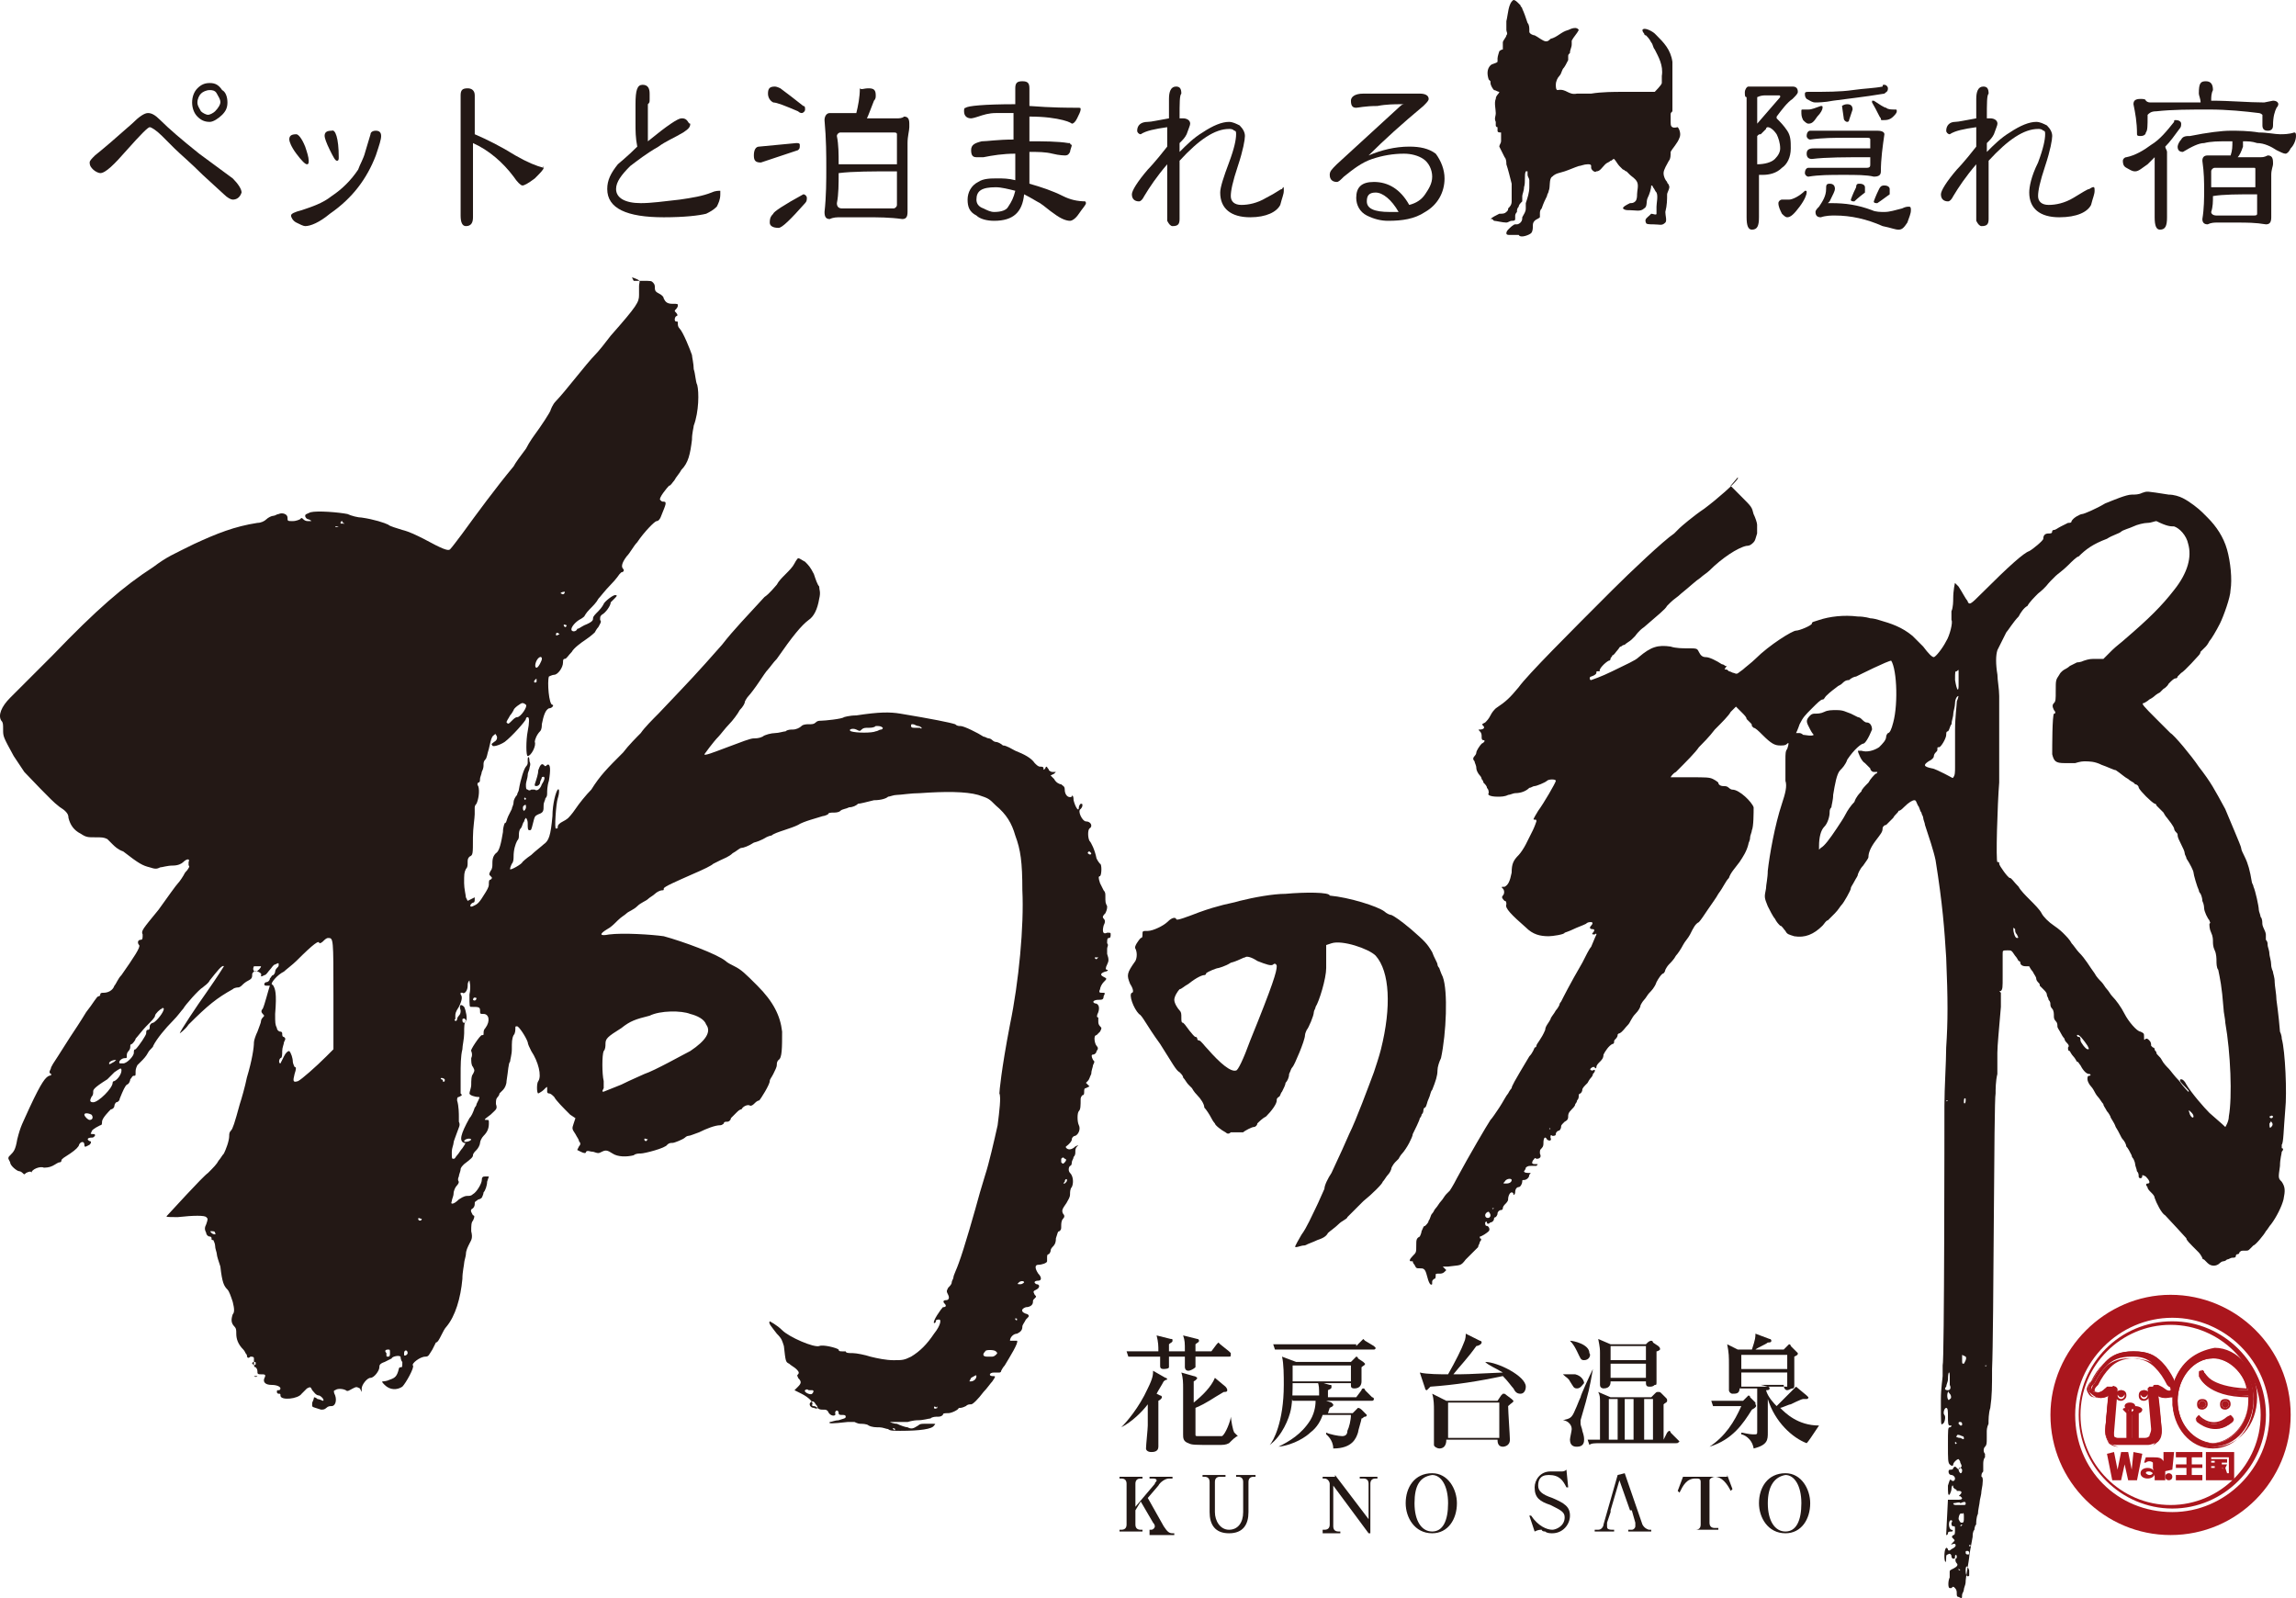 <?xml version="1.0" encoding="utf-8"?>
<svg viewBox="747.211 173.868 129.977 90.466" width="129.977" height="90.466" xmlns="http://www.w3.org/2000/svg">
  <g transform="matrix(1, 0, 0, 1, -398.113, -547.532)">
    <g>
      <path class="st6" d="M1157.8,727.2c0-0.2-0.1-0.3-0.2-0.5c-0.1-0.2-0.3-0.2-0.4-0.2c-0.2,0-0.4,0.1-0.5,0.2 c-0.1,0.1-0.2,0.3-0.2,0.5c0,0.2,0.1,0.3,0.2,0.5c0.1,0.1,0.3,0.2,0.4,0.2c0.1,0,0.3-0.1,0.4-0.2 C1157.7,727.5,1157.8,727.3,1157.8,727.2z M1158.2,727.2c0,0.3-0.1,0.5-0.3,0.7c-0.2,0.2-0.5,0.4-0.7,0.4c-0.3,0-0.5-0.1-0.7-0.3 c-0.2-0.2-0.3-0.5-0.3-0.8c0-0.3,0.1-0.6,0.3-0.8c0.2-0.2,0.4-0.3,0.7-0.3c0.3,0,0.5,0.1,0.7,0.4 C1158.1,726.6,1158.2,726.9,1158.2,727.2z M1159,732.3c-0.1,0.3-0.3,0.4-0.5,0.4c-0.1,0-0.3-0.1-0.5-0.3l-1.2-1.1 c-0.7-0.7-1.3-1.2-1.6-1.5c-0.2-0.2-0.4-0.4-0.7-0.7c-0.3-0.3-0.6-0.5-0.7-0.5c-0.1,0-0.5,0.4-1.3,1.3c-0.7,0.8-1.2,1.3-1.5,1.3 c-0.1,0-0.3-0.1-0.4-0.2c-0.1-0.1-0.2-0.2-0.2-0.4c0-0.1,0.1-0.2,0.3-0.4c0.5-0.4,1.2-1,2.1-1.8c0.4-0.4,0.7-0.6,0.9-0.6 c0.2,0,0.4,0.1,0.7,0.4c0.5,0.5,1.2,1.1,2.2,1.9l1.9,1.4C1158.8,731.8,1159,732.1,1159,732.3z" style="fill: rgb(35, 24, 21);"/>
      <path class="st6" d="M1162.8,730.5c0,0.1,0,0.2-0.1,0.2c-0.1,0-0.3-0.2-0.6-0.6c-0.3-0.4-0.4-0.7-0.4-0.8c0-0.2,0.1-0.3,0.4-0.3 c0.1,0,0.3,0.2,0.5,0.7C1162.7,730,1162.8,730.3,1162.8,730.5z M1164.5,730.3c0,0.1,0,0.2-0.1,0.2c-0.1,0-0.2-0.2-0.4-0.6 c-0.2-0.4-0.3-0.7-0.3-0.8c0-0.2,0.1-0.3,0.4-0.3C1164.3,728.7,1164.5,729.2,1164.5,730.3z M1166.9,729.1c0,0.2-0.1,0.5-0.3,1.1 c-0.5,1.3-1.3,2.4-2.6,3.3c-0.6,0.5-1.1,0.7-1.4,0.7c-0.1,0-0.3-0.1-0.5-0.2c-0.2-0.1-0.3-0.3-0.3-0.4c0-0.1,0.2-0.2,0.6-0.3 c0.6-0.2,1.2-0.4,1.7-0.8c0.6-0.4,1.1-0.9,1.5-1.5c0.1-0.3,0.3-0.6,0.4-1c0.1-0.3,0.2-0.7,0.3-1c0-0.1,0.1-0.2,0.3-0.2 C1166.8,728.8,1166.9,728.9,1166.9,729.1z" style="fill: rgb(35, 24, 21);"/>
      <path class="st6" d="M1176.1,730.9c0,0.1-0.2,0.3-0.5,0.6c-0.4,0.3-0.6,0.4-0.7,0.4c-0.1,0-0.3-0.2-0.5-0.5 c-0.6-0.8-1.4-1.5-2.3-1.9c0,0.5,0,1.1,0,2.1c0,0.9,0,1.6,0,2.1c0,0.3-0.1,0.5-0.4,0.5c-0.2,0-0.3-0.2-0.3-0.6c0-0.3,0-0.9,0-1.6 c0-0.7,0-1.2,0-1.6v-2.2c0-0.2,0-0.4,0-0.7c0-0.3,0-0.6,0-0.7c0-0.3,0.1-0.4,0.4-0.4c0.2,0,0.4,0.1,0.4,0.4c0,0.2,0,0.6,0,1.1 c0,0.5,0,0.8,0,1.1c0.7,0.3,1.5,0.7,2.3,1.2c0.7,0.4,1.2,0.6,1.6,0.7C1176,730.8,1176.1,730.8,1176.1,730.9z" style="fill: rgb(35, 24, 21);"/>
      <path class="st6" d="M1186.1,732.4c0,0.3-0.1,0.5-0.2,0.7c-0.2,0.2-0.4,0.3-0.6,0.4c-0.4,0.1-1.2,0.2-2.4,0.2 c-2.1,0-3.2-0.5-3.2-1.6c0-0.5,0.2-0.9,0.6-1.4c0.1-0.1,0.5-0.4,1.1-1c-0.1-0.5-0.1-0.9-0.1-1.3v-1.1c0-0.8,0.1-1.1,0.4-1.1 c0.3,0,0.4,0.2,0.4,0.5c0,0.1,0,0.2,0,0.3c0,0.2,0,0.2-0.1,0.3c0,0.3,0,0.8,0,1.3c0,0.3,0,0.5,0,0.8c1.1-0.9,1.7-1.3,1.9-1.3 c0.1,0,0.2,0,0.3,0.1c0.1,0.1,0.1,0.2,0.2,0.2c0,0.2-0.1,0.3-0.4,0.5c-0.5,0.3-1,0.5-1.4,0.8c-0.7,0.4-1.2,0.8-1.6,1.1 c-0.5,0.5-0.8,0.9-0.8,1.3c0,0.5,0.5,0.8,1.4,0.8c0.6,0,1.3-0.1,2.2-0.2c0.7-0.1,1.3-0.2,1.8-0.4c0.2-0.1,0.4-0.1,0.5-0.1 C1186.1,732.3,1186.1,732.3,1186.1,732.4z" style="fill: rgb(35, 24, 21);"/>
      <path class="st6" d="M1190.4,729.5c0.1,0,0.2,0,0.2,0.1c0,0.2,0,0.2-0.1,0.3l-2.1,0.7c-0.3,0-0.4-0.1-0.4-0.4 c0-0.3,0.1-0.5,0.3-0.5L1190.4,729.5z M1189.2,726.3c0,0,0.1,0,0.3,0.1c0.4,0.3,0.8,0.6,1.3,1c0.1,0,0.1,0.1,0.1,0.2 c0,0.1-0.1,0.2-0.2,0.2c0,0-0.1,0-0.2-0.1c-0.7-0.3-1.2-0.5-1.4-0.5c-0.2-0.1-0.3-0.3-0.3-0.5 C1188.8,726.4,1188.9,726.3,1189.2,726.3z M1190.8,732.4c0.1,0,0.2,0.1,0.2,0.2c0,0.1,0,0.2-0.1,0.3c-0.8,0.9-1.3,1.4-1.5,1.4 c-0.3,0-0.5-0.1-0.5-0.3c0-0.3,0.1-0.4,0.2-0.5C1189.1,733.4,1189.7,733,1190.8,732.4z M1194.4,733.2c0.5,0,1,0,1.5,0 c0.1,0,0.2-0.1,0.2-0.2c0-0.7,0-1.3,0-1.9c-1.4,0-2.5,0-3.3,0.1c0,0,0,0,0,0c0,0.6,0,1.2-0.1,1.7c0,0.2,0.1,0.3,0.3,0.3 C1193.4,733.2,1193.9,733.2,1194.4,733.2z M1192.8,730.7C1192.8,730.7,1192.9,730.7,1192.8,730.7h3.3h0c0-0.7,0-1.3,0-1.7 c0-0.1-0.1-0.1-0.2-0.1c-0.7,0-1.7,0-3,0c-0.1,0-0.2,0.1-0.2,0.2C1192.8,729.6,1192.8,730.1,1192.8,730.7z M1194.5,726.4 c0.3,0,0.4,0.1,0.4,0.4c0,0.1,0,0.2-0.1,0.3c-0.2,0.5-0.3,0.8-0.4,1h0.4c0.4,0,0.8,0,1.3,0c0.1,0,0.3,0,0.4-0.1 c0.2,0,0.3,0.1,0.3,0.4c0,0,0,0.1,0,0.2c0,0.2-0.1,0.5-0.1,0.9c0,0.6,0,1.2,0,1.9c0,0.5,0,1.1,0,2c0,0.3-0.1,0.4-0.3,0.4 c-0.7-0.1-1.4-0.1-2-0.1c-0.8,0-1.3,0-1.5,0c-0.2,0-0.4,0-0.6,0.1c-0.2,0-0.3-0.1-0.3-0.4c0.1-0.9,0.1-1.8,0.1-2.5 c0-0.7,0-1.6-0.1-2.7c0-0.2,0.1-0.4,0.3-0.4c0.1,0,0.2,0,0.3,0c0.1,0,0.3,0,0.5,0h0.7c0.1-0.4,0.2-0.9,0.2-1.4 C1194.1,726.5,1194.2,726.4,1194.5,726.4z" style="fill: rgb(35, 24, 21);"/>
      <path class="st6" d="M1202.8,732.2c-0.4-0.1-0.8-0.2-1.1-0.2c-0.8,0-1.1,0.2-1.1,0.7c0,0.2,0.1,0.4,0.4,0.5 c0.2,0.1,0.4,0.2,0.6,0.2c0.4,0,0.7-0.1,0.8-0.3C1202.6,732.8,1202.7,732.6,1202.8,732.2z M1206.8,732.9c0,0.1-0.2,0.3-0.4,0.6 c-0.2,0.3-0.4,0.4-0.5,0.4c-0.2,0-0.5-0.1-0.9-0.4c-0.3-0.2-0.5-0.4-0.8-0.6c-0.2-0.1-0.5-0.3-0.9-0.5c-0.1,1-0.6,1.5-1.7,1.5 c-0.4,0-0.8-0.1-1-0.3c-0.4-0.2-0.5-0.5-0.5-0.9c0-0.4,0.2-0.8,0.6-1c0.3-0.2,0.7-0.2,1.1-0.2c0.3,0,0.6,0,1,0.1 c0-0.2,0-0.4,0-0.7c0-0.4,0-0.6,0-0.7c0,0,0,0,0,0c0,0,0-0.1,0-0.1c-0.7,0-1.3,0.1-1.8,0.2c0,0-0.1,0-0.2,0c-0.1,0-0.1,0-0.2,0 c-0.2,0-0.3-0.1-0.3-0.4c0-0.3,0.2-0.4,0.6-0.5c0.3,0,0.9-0.1,1.8-0.1c0-0.4,0-0.9,0-1.5c-0.6,0-1,0-1,0c-0.4,0-0.7,0.1-1,0.2 c-0.3,0.1-0.4,0.1-0.4,0.1c-0.2,0-0.4-0.1-0.4-0.4c0-0.1,0-0.2,0.1-0.2c0.1-0.1,1-0.2,2.8-0.2c0-0.6,0-0.9,0-0.9 c0-0.3,0.1-0.4,0.4-0.4c0.3,0,0.4,0.1,0.4,0.4c0,0.3,0,0.6,0,1c1.3,0.1,2.2,0.1,2.7,0.1c0.2,0,0.2,0,0.2,0.1 c0,0.1-0.1,0.3-0.2,0.5c-0.1,0.2-0.2,0.3-0.3,0.3c0,0-0.1-0.1-0.5-0.2c-0.4-0.1-1-0.2-1.9-0.2c0,0.5,0,1,0,1.4 c0.8,0,1.6,0,2.2,0.1c0.1,0,0.1,0,0.1,0c0,0,0,0.1,0.1,0.1c0,0.1-0.1,0.3-0.1,0.4c-0.1,0.2-0.2,0.2-0.3,0.2c0,0-0.3,0-0.7-0.1 c-0.4-0.1-0.8-0.1-1.3-0.1c0,0.1,0,0.7,0,1.8c0.7,0.2,1.3,0.4,1.9,0.7c0.4,0.2,0.8,0.3,1.3,0.3 C1206.7,732.8,1206.8,732.8,1206.8,732.9z" style="fill: rgb(35, 24, 21);"/>
      <path class="st6" d="M1218,732.2c0,0.2-0.1,0.4-0.2,0.8c-0.2,0.4-0.8,0.7-1.7,0.7c-1.1,0-1.7-0.5-1.7-1.4c0-0.3,0.2-0.9,0.5-1.7 c0.3-0.8,0.4-1.3,0.4-1.6c0-0.1,0-0.2-0.1-0.2c-0.1-0.1-0.2-0.1-0.3-0.1c-0.8,0-1.7,0.6-2.8,1.8v2.3c0,0.1,0,0.3,0,0.5 c0,0.2,0,0.4,0,0.5c0,0.3-0.1,0.4-0.4,0.4c-0.1,0-0.2-0.1-0.3-0.3c0-0.2,0-1.3,0-3.2c-0.6,0.7-1,1.3-1.3,1.8 c-0.1,0.2-0.2,0.3-0.3,0.3c-0.2,0-0.4-0.1-0.4-0.4c0-0.2,0.3-0.7,0.9-1.4c0,0,0.4-0.4,1.1-1.3v-0.1c0,0,0-0.4,0-1 c-0.7,0.1-1.2,0.2-1.5,0.4c-0.1,0-0.2-0.1-0.2-0.2c0-0.3,0.2-0.5,0.6-0.5c0.2,0,0.6-0.1,1.2-0.2l0-1.1c0-0.4,0.1-0.7,0.4-0.7 c0.2,0,0.3,0.1,0.3,0.4c-0.1,0.1-0.1,0.5-0.1,1.4c0,0,0.1,0,0.1,0c0,0,0.1,0,0.1,0c0.2,0,0.4,0.1,0.4,0.3c0,0.1-0.1,0.3-0.2,0.6 c-0.1,0.2-0.2,0.3-0.4,0.5v0.5c0.4-0.4,0.8-0.8,1.3-1.1c0.6-0.4,1.1-0.6,1.5-0.6c0.2,0,0.4,0.1,0.6,0.2c0.2,0.2,0.3,0.4,0.3,0.6 c0,0.2-0.1,0.8-0.4,1.7c-0.3,0.9-0.4,1.4-0.4,1.7c0,0.3,0.2,0.5,0.6,0.5c0.4,0,0.9-0.1,1.4-0.4c0.6-0.3,0.8-0.5,0.9-0.5 C1218,731.9,1218,732,1218,732.2z" style="fill: rgb(35, 24, 21);"/>
      <path class="st6" d="M1224.5,733.4c-0.4-0.7-0.9-1.1-1.3-1.1c-0.4,0-0.5,0.2-0.5,0.5c0,0.4,0.4,0.6,1.3,0.6 C1224,733.4,1224.2,733.4,1224.5,733.4z M1227.1,731.5c0,0.8-0.4,1.5-1.1,1.9c-0.6,0.4-1.3,0.5-2.1,0.5c-0.4,0-0.8-0.1-1.2-0.3 c-0.4-0.2-0.6-0.6-0.6-1c0-0.6,0.3-0.9,1-0.9c0.8,0,1.5,0.4,2,1.3c0.4-0.1,0.7-0.3,0.9-0.6c0.2-0.3,0.4-0.6,0.4-1 c0-0.4-0.2-0.8-0.5-1c-0.3-0.2-0.7-0.3-1.1-0.3c-0.6,0-1.2,0.1-1.8,0.3c-0.6,0.2-1.1,0.6-1.6,1c-0.2,0.2-0.3,0.3-0.4,0.3 c-0.2,0-0.4-0.1-0.4-0.4c0-0.2,0.1-0.3,0.4-0.6l3.6-3.3c0,0,0.1-0.1,0.2-0.1c-0.1,0-0.1,0-0.2,0c-0.3,0-0.8,0-1.3,0.1 c-0.7,0-1.1,0.1-1.2,0.1c-0.2,0-0.3-0.1-0.3-0.4c0-0.2,0.2-0.4,0.7-0.4c0.8,0,1.9,0,3.2,0c0.3,0,0.5,0.1,0.5,0.3 c0,0.1-0.1,0.2-0.3,0.4c-1.2,1-2.2,1.9-3.1,2.8c0.7-0.3,1.5-0.5,2.3-0.5c0.6,0,1.1,0.1,1.5,0.4 C1226.9,730.5,1227.1,731,1227.1,731.5z" style="fill: rgb(35, 24, 21);"/>
      <path class="st6" d="M1244.8,726.9c0,0.1,0,0.2,0,0.2c0,0.5,0,0.9,0,1.3l1.3-1.5c0-0.1,0-0.1-0.1-0.1h-0.8 C1245.2,726.8,1245,726.8,1244.8,726.9z M1244.8,729.1c0,0,0,0.1,0,0.1l0,1.5c0.4,0,0.8-0.1,1-0.3c0.2-0.2,0.3-0.4,0.3-0.6 c0-0.3-0.1-0.6-0.2-0.8c-0.2-0.3-0.4-0.4-0.5-0.4c0,0-0.1,0-0.1,0.1l-0.3,0.3C1244.9,729,1244.9,729,1244.8,729.1z M1244.7,726.3 c0.6,0,1.2,0,1.8,0c0.1,0,0.2,0,0.3,0c0.2,0,0.3,0.1,0.3,0.3c0,0.1-0.1,0.2-0.3,0.4c-0.3,0.2-0.6,0.6-0.9,1c0,0,0,0.1,0,0.1 c0.2,0.2,0.4,0.4,0.6,0.7c0.2,0.3,0.2,0.6,0.2,1c0,0.5-0.2,0.9-0.5,1.1c-0.3,0.3-0.7,0.4-1.1,0.4c-0.1,0-0.2,0-0.2,0l0,2.4 c0,0.5-0.1,0.7-0.4,0.7c-0.2,0-0.3-0.2-0.3-0.7c0-1.9,0-3.4,0-4.5c0-0.6,0-1.3,0-2.1c0-0.1,0-0.1,0-0.2c-0.1,0-0.1-0.1-0.1-0.3 c0-0.1,0.1-0.3,0.2-0.3C1244.4,726.3,1244.5,726.3,1244.7,726.3z M1246.2,732.7c0.2,0,0.3,0,0.4,0c0.2,0,0.6-0.2,0.9-0.5 c0.1,0,0.1,0,0.1,0.1c0,0.1-0.1,0.4-0.4,0.8c-0.3,0.4-0.5,0.6-0.7,0.6c-0.1,0-0.2-0.1-0.3-0.2c-0.1-0.2-0.2-0.4-0.2-0.6 C1246,732.8,1246.1,732.7,1246.2,732.7z M1247.4,727.6c0.2,0,0.3,0,0.3,0c0.2,0,0.4-0.1,0.7-0.2c0.1,0,0.1,0,0.1,0.1 c0,0.1-0.1,0.3-0.3,0.5c-0.2,0.3-0.3,0.4-0.5,0.4c-0.1,0-0.2-0.1-0.3-0.2c-0.1-0.2-0.1-0.3-0.1-0.5 C1247.3,727.6,1247.3,727.6,1247.4,727.6z M1249.9,727.3c0.2,0,0.3,0.1,0.3,0.3l-0.2,0.6c0,0.1-0.1,0.1-0.1,0.1 c-0.1,0-0.2-0.1-0.2-0.2l-0.1-0.7C1249.6,727.4,1249.7,727.3,1249.9,727.3z M1250.6,731.8c0.2,0,0.3,0.1,0.3,0.2 c0,0.1,0,0.2,0,0.3c-0.4,0.3-0.6,0.5-0.6,0.5c-0.1,0-0.2,0-0.2-0.1c0,0,0.1-0.3,0.3-0.7C1250.4,731.8,1250.5,731.8,1250.6,731.8z M1249.7,728.8l1.4,0c0.1,0,0.3,0,0.5,0c0.3,0,0.4,0.1,0.4,0.2c-0.1,0.7-0.2,1.4-0.2,2.1c0,0.2-0.1,0.3-0.4,0.3 c-0.4-0.1-1-0.1-1.7-0.1c-0.8,0-1.4,0-2,0.1c-0.1,0-0.2-0.1-0.2-0.2c0-0.2,0.1-0.3,0.2-0.3c0.4,0,0.9,0,1.6,0c0.4,0,1,0,1.7,0 c0.2,0,0.2-0.1,0.2-0.2c0-0.1,0-0.2,0-0.4h0c-1.4,0-2.5,0-3.3,0.1c-0.2,0-0.3-0.1-0.3-0.3c0-0.2,0.1-0.3,0.4-0.3h3.2c0,0,0,0,0,0 c0-0.2,0-0.3,0-0.5c0-0.1-0.1-0.1-0.2-0.1c-0.2,0-0.6,0-1.2,0c-0.6,0-1.3,0-2,0.1c-0.1,0-0.2-0.1-0.2-0.2c0-0.2,0.1-0.3,0.2-0.3 L1249.7,728.8z M1252,726.2c0.1,0,0.2,0.1,0.2,0.2c0,0.2-0.1,0.2-0.2,0.3c-1.2,0.2-2.2,0.3-2.9,0.4c-0.5,0.1-0.9,0.1-1,0.1 c-0.2,0-0.3-0.1-0.5-0.2c-0.1-0.1-0.1-0.2-0.1-0.3c0-0.1,0.1-0.1,0.2-0.1c1,0,1.8,0,2.5-0.1c0.7-0.1,1.2-0.1,1.7-0.2 C1251.9,726.2,1251.9,726.2,1252,726.2z M1252,731.9c0.2,0,0.3,0.1,0.3,0.2c0,0.1,0,0.2,0,0.3c-0.4,0.3-0.7,0.5-0.7,0.5 c-0.1,0-0.2,0-0.2-0.1c0,0,0.1-0.3,0.3-0.7C1251.8,731.9,1251.9,731.9,1252,731.9z M1251.4,727.1L1251.4,727.1 c0.3,0.2,0.6,0.4,0.7,0.4c0.1,0.1,0.3,0.1,0.5,0.1c0.1,0,0.1,0,0.1,0.1c0,0.1-0.1,0.2-0.2,0.3c-0.2,0.2-0.4,0.2-0.6,0.2 c-0.1,0-0.1,0-0.1-0.1c-0.1-0.1-0.2-0.4-0.5-0.9c0,0,0-0.1,0-0.1C1251.2,727.1,1251.3,727.1,1251.4,727.1z M1248.9,731.8 c0.2,0,0.3,0.1,0.3,0.3c0,0.1-0.1,0.3-0.3,0.7c0,0-0.1,0.1-0.1,0.1c0,0,0.1,0,0.2,0c0.8,0,1.5,0.1,2.3,0.4 c0.2,0.1,0.5,0.1,0.7,0.1c0.3,0,0.6-0.1,1-0.2c0.2-0.1,0.3-0.1,0.4-0.1c0.1,0,0.1,0.1,0.1,0.2c0,0.2-0.1,0.4-0.2,0.7 c-0.2,0.3-0.3,0.4-0.5,0.4c-0.2,0-0.4-0.1-0.9-0.2c-0.9-0.4-1.8-0.6-2.7-0.6c-0.2,0-0.5,0-0.8,0.1c-0.2,0-0.3-0.1-0.3-0.3 c0-0.1,0.1-0.2,0.2-0.3c0.2-0.3,0.4-0.6,0.4-1C1248.7,731.9,1248.7,731.8,1248.9,731.8z" style="fill: rgb(35, 24, 21);"/>
      <path class="st6" d="M1263.9,732.2c0,0.2-0.1,0.4-0.2,0.8c-0.2,0.4-0.8,0.7-1.8,0.7c-1.1,0-1.7-0.5-1.7-1.4 c0-0.3,0.1-0.9,0.5-1.7c0.3-0.8,0.4-1.3,0.4-1.6c0-0.1,0-0.2-0.1-0.2c-0.1-0.1-0.2-0.1-0.3-0.1c-0.8,0-1.7,0.6-2.8,1.8v2.3 c0,0.1,0,0.3,0,0.5c0,0.2,0,0.4,0,0.5c0,0.3-0.1,0.4-0.4,0.4c-0.1,0-0.2-0.1-0.3-0.3c0-0.2,0-1.3,0-3.2c-0.6,0.7-1,1.3-1.3,1.8 c-0.1,0.2-0.2,0.3-0.3,0.3c-0.2,0-0.4-0.1-0.4-0.4c0-0.2,0.3-0.7,0.9-1.4c0,0,0.4-0.4,1.1-1.3v-0.1c0,0,0-0.4,0-1 c-0.7,0.1-1.2,0.2-1.5,0.4c-0.1,0-0.2-0.1-0.2-0.2c0-0.3,0.2-0.5,0.5-0.5c0.2,0,0.6-0.1,1.2-0.2l0-1.1c0-0.4,0.1-0.7,0.4-0.7 c0.2,0,0.3,0.1,0.3,0.4c-0.1,0.1-0.1,0.5-0.1,1.4c0,0,0.1,0,0.1,0c0,0,0.1,0,0.1,0c0.2,0,0.4,0.1,0.4,0.3c0,0.1-0.1,0.3-0.2,0.6 c-0.1,0.2-0.2,0.3-0.4,0.5v0.5c0.4-0.4,0.8-0.8,1.3-1.1c0.6-0.4,1.1-0.6,1.5-0.6c0.2,0,0.4,0.1,0.6,0.2c0.2,0.2,0.3,0.4,0.3,0.6 c0,0.2-0.1,0.8-0.4,1.7c-0.3,0.9-0.4,1.4-0.4,1.7c0,0.3,0.2,0.5,0.6,0.5c0.4,0,0.9-0.1,1.4-0.4c0.5-0.3,0.8-0.5,0.9-0.5 C1263.9,731.9,1263.9,732,1263.9,732.2z" style="fill: rgb(35, 24, 21);"/>
      <path class="st6" d="M1268.5,728.2c0.2,0,0.3,0.1,0.3,0.2c0,0.1,0,0.2-0.1,0.3c-0.3,0.4-0.5,0.7-0.8,1c0,0.1,0.1,0.2,0.1,0.3 c0,0.5,0,0.9,0,1.3l0,2.4c0,0.5-0.1,0.7-0.4,0.7c-0.2,0-0.3-0.2-0.3-0.7c0-1,0-1.8,0-2.4c0-0.3,0-0.6,0-1 c-0.1,0.1-0.3,0.3-0.4,0.4c-0.3,0.2-0.5,0.4-0.7,0.4c-0.2,0-0.3-0.1-0.5-0.2c-0.2-0.1-0.2-0.3-0.2-0.4c0-0.1,0.1-0.2,0.2-0.2 c0.5-0.1,1-0.4,1.4-0.7c0.5-0.3,0.9-0.8,1.3-1.3C1268.4,728.2,1268.4,728.2,1268.5,728.2z M1270.5,732 C1270.5,732,1270.5,732,1270.5,732h2.5c0,0,0,0,0,0V731c0-0.1,0-0.1-0.1-0.1c-0.5,0-1.3,0-2.2,0c-0.1,0-0.2,0.1-0.2,0.2 C1270.5,731.4,1270.5,731.7,1270.5,732z M1271.8,733.6c0.3,0,0.7,0,1.1,0c0.1,0,0.2,0,0.2-0.1v-1.1c-1.1,0-1.9,0-2.5,0.1 c0,0,0,0,0,0c0,0.3,0,0.6-0.1,0.9c0,0.1,0.1,0.2,0.3,0.2C1271,733.6,1271.4,733.6,1271.8,733.6z M1270.2,726 c0.3,0,0.4,0.2,0.4,0.5c-0.1,0.2-0.1,0.4-0.1,0.6c1.1,0,2.1,0.1,3,0.1l0.5-0.1c0.2,0,0.3,0.1,0.3,0.2c0,0,0,0.1-0.1,0.2 c-0.1,0.2-0.2,0.5-0.2,1c0,0.2-0.1,0.3-0.3,0.3c-0.2,0-0.3-0.1-0.3-0.3c0-0.2,0-0.4,0-0.6c0,0-0.1-0.1-0.2-0.1 c-0.8-0.1-1.8-0.2-2.8-0.2c-1.1,0-2.1,0-3,0.1c-0.3,0-0.4,0.1-0.5,0.2l0,0.1c0,0.5,0,0.8-0.1,0.9c0,0.1-0.1,0.2-0.3,0.2 c-0.1,0-0.2,0-0.2-0.1c0-0.7-0.1-1.2-0.2-1.7c0-0.2,0.1-0.3,0.4-0.3c0.1,0,0.3,0,0.3,0.1c0.1,0.1,0.2,0.1,0.3,0.1 c0.7,0,1.6,0,2.7,0c0,0,0.1,0,0.1,0c0-0.2-0.1-0.4-0.1-0.5C1269.8,726.1,1269.9,726,1270.2,726z M1271.4,729.4 c-0.5,0-0.9,0-1.3,0.1c-0.3,0-0.7,0.2-1.2,0.5c-0.2,0-0.3-0.1-0.3-0.3c0-0.1,0.1-0.3,0.2-0.4c0.1-0.2,0.3-0.2,0.5-0.2 c1-0.2,1.8-0.3,2.3-0.3c0.4,0,1,0,1.6,0.1c0.5,0,0.9,0.1,1.2,0.1c0.2,0,0.5,0,0.8-0.1c0.1,0,0.1,0.1,0.1,0.2 c0,0.2-0.1,0.5-0.3,0.7c-0.1,0.2-0.2,0.3-0.3,0.3c-0.1,0-0.3-0.1-0.5-0.2c-0.3-0.2-0.7-0.4-1.1-0.4c-0.3-0.1-0.5-0.1-0.8-0.1 c0,0,0,0.1,0,0.1c0,0,0,0.1,0,0.2c-0.1,0.3-0.2,0.5-0.3,0.6h0.3c0.3,0,0.6,0,1,0c0.1,0,0.2,0,0.4-0.1c0.2,0,0.3,0.1,0.3,0.4 c0,0,0,0,0,0.1c0,0.1-0.1,0.3-0.1,0.6c0,0.4,0,0.8,0,1.2c0,0.3,0,0.7,0,1.2c0,0.3-0.1,0.4-0.3,0.4c-0.6-0.1-1.1-0.1-1.6-0.1 c-0.6,0-1,0-1.2,0c-0.1,0-0.3,0-0.5,0.1c-0.2,0-0.3-0.1-0.3-0.3c0.1-0.6,0.1-1.2,0.1-1.6c0-0.5,0-1-0.1-1.7 c0-0.2,0.1-0.3,0.3-0.3c0.1,0,0.2,0,0.3,0c0.1,0,0.3,0,0.5,0h0.5c0.1-0.3,0.1-0.5,0.1-0.8 C1271.4,729.4,1271.4,729.4,1271.4,729.4z" style="fill: rgb(35, 24, 21);"/>
      <path class="st6" d="M1239.9,728.3c0-0.1,0-0.3,0-0.4c0-0.1,0-0.1,0.1-0.2c0-0.1,0-0.2,0-0.4c0,0,0-0.1,0-0.2c0-0.3,0-0.5,0-0.8 c0-0.2,0-0.5,0-0.7c0-0.2,0-0.4,0-0.7c-0.1-0.7-0.5-1.1-0.9-1.5c0,0-0.1-0.1-0.1-0.1c-0.1-0.1-0.6-0.4-0.7-0.2 c0,0.1,0.1,0.2,0.1,0.2c0,0,0,0.1,0.1,0.1c0.1,0.1,0.2,0.2,0.3,0.4c0.1,0.1,0.1,0.3,0.2,0.4c0.2,0.4,0.5,0.9,0.4,1.5 c0,0.1,0,0.2,0,0.4c0,0.1-0.4,0.5-0.4,0.5c-0.1,0-0.2,0-0.2,0c-0.1,0-0.3,0-0.4,0c-0.1,0-0.2,0-0.4,0c-0.3,0-0.5,0-0.8,0 c-0.5,0-1.2,0-1.8,0.1c-0.3,0-0.5,0-0.8,0c-0.5,0.1-0.6-0.3-1.1-0.2c-0.1,0-0.1-0.2-0.1-0.3c0-0.2,0.1-0.4,0.2-0.5 c0.1-0.1,0.1-0.2,0.2-0.4c0.1-0.1,0.2-0.3,0.3-0.5c0-0.1,0-0.1,0-0.2c0-0.1,0-0.1,0.1-0.2c0-0.2,0.1-0.3,0.1-0.5 c0-0.1,0-0.1,0-0.2c0.1-0.2,0.3-0.4,0.4-0.6c-0.1-0.2-0.4-0.1-0.6,0c-0.4,0.1-0.6,0.4-1,0.5c-0.1,0.1-0.2,0.2-0.4,0.1 c-0.2-0.1-0.3-0.2-0.5-0.3c-0.1,0-0.3-0.1-0.3-0.2c0,0,0-0.1,0-0.1c0-0.1,0-0.3-0.1-0.4c-0.1-0.3-0.2-0.6-0.3-0.8 c0-0.1-0.1-0.1-0.1-0.2c0,0-0.1-0.1-0.1-0.1c-0.1-0.1-0.2-0.2-0.3-0.2c-0.3,0.2-0.3,0.8-0.4,1.2c0,0.2,0,0.3,0,0.5 c0,0.1,0.1,0.2,0,0.3c0,0.1-0.2,0.3-0.2,0.4c0,0.1,0,0.2,0,0.4c0,0-0.1,0-0.2,0.1c0,0-0.1,0.3-0.1,0.4c0,0.1,0,0.2,0,0.2 c-0.1,0.1-0.3,0.1-0.4,0.2c-0.2,0.2-0.2,0.5-0.1,0.8c0,0,0.1,0.1,0.1,0.1c0,0,0,0.1,0,0.1c0,0.1,0.1,0.3,0.2,0.4 c0.1,0,0.2,0.1,0.3,0.1c0,0.1-0.2,0.2-0.2,0.4c-0.1,0.2,0,0.6,0,0.8c0,0.2-0.1,0.3,0,0.5c0,0.1,0,0.1,0,0.2c0,0,0,0.1,0.1,0.1 c0,0.1,0,0.1,0,0.2c0,0.1,0.1,0.1,0.2,0.1c0,0,0,0.5,0,0.5c0,0.1-0.1,0.2-0.1,0.3c0.1,0.2,0.2,0.4,0.3,0.6 c0.1,0.1,0.1,0.3,0.1,0.4c0.1,0.3,0.2,0.7,0.3,1.1c0,0.1,0,0.3,0,0.4c0,0.2,0,0.4,0,0.6c0,0.2-0.1,0.3-0.2,0.4 c0,0.1,0,0.1-0.1,0.2c-0.1,0.1-0.2,0.1-0.4,0.1c-0.2,0.1-0.4,0.2-0.5,0.3c0,0,0,0,0,0c0.1,0,0.1,0,0.1,0c0,0,0,0,0.1,0.1 c0.1,0,0.5,0.1,0.7,0.1c0.1,0,0.2-0.1,0.3-0.1c0.1,0,0.2,0,0.2-0.1c0,0,0-0.1,0-0.2c0-0.1,0.1-0.2,0.1-0.2c0-0.1,0-0.2,0.1-0.3 c0-0.1,0.1-0.2,0.2-0.3c0-0.1,0-0.2,0-0.3c0-0.1,0.1-0.3,0.1-0.5c0.1-0.3,0-0.7,0.1-0.9c0,0,0,0,0.1,0c0,0.1,0,0.1,0,0.2 c0,0.1,0.1,0.2,0.1,0.3c0,0.1,0,0.2,0,0.4c0,0.3-0.1,0.6-0.2,0.9c0,0.1,0,0.2,0,0.3c0,0.2-0.1,0.3-0.2,0.5c0,0.1,0,0.2-0.1,0.3 c0,0-0.1,0.1-0.2,0.1c0,0-0.1,0-0.1,0c-0.1,0-0.3,0.2-0.4,0.3c0,0-0.1,0.1-0.1,0.2c0,0.1,0.1,0.1,0.2,0.1c0.1,0,0.1,0,0.2,0 c0.1,0,0.2,0,0.3,0c0.1,0.2,0.6,0,0.7-0.1c0.1-0.1,0.1-0.3,0.1-0.4c0-0.1,0-0.2,0.1-0.3c0.1-0.1,0.2-0.1,0.3-0.2 c0-0.1,0-0.1,0-0.2c0-0.1,0-0.2,0.1-0.3c0.1-0.3,0.2-0.5,0.3-0.7c0-0.1,0.1-0.2,0.1-0.3c0.1-0.2,0-0.7,0.2-0.8 c0.2-0.2,0.4-0.2,0.7-0.3c0.3-0.1,0.5-0.2,0.8-0.3c0.1,0,0.3-0.1,0.5-0.1c0.1,0,0.2,0,0.2,0.1c0,0,0,0.1,0,0.1 c0,0.1,0.2,0.3,0.3,0.2c0.2,0,0.3-0.2,0.5-0.4c0.1-0.1,0.2-0.1,0.3-0.2c0.1,0,0.1-0.1,0.2-0.1c0.1,0.1,0.2,0.3,0.3,0.4 c0,0,0.1,0.1,0.1,0.1c0,0,0.1,0.1,0.1,0.1c0.1,0,0.1,0.1,0.2,0.1c0.1,0.1,0.1,0.1,0.2,0.2c0.1,0.1,0.3,0.2,0.4,0.4 c0.1,0.2,0,0.5,0,0.7c0,0.1,0,0.3-0.1,0.4c-0.1,0.1-0.2,0.1-0.3,0.1c-0.2,0.1-0.4,0.2-0.4,0.3c0,0,0,0,0,0 c0.1,0.1,0.2,0.1,0.4,0.1c0.3,0,0.6,0.1,0.8-0.1c0.2-0.1,0.1-0.4,0.2-0.6c0.1-0.2,0.2-0.5,0.2-0.7c0.1,0,0.1,0.1,0.1,0.1 c0.1,0.1,0.1,0.2,0.2,0.3c0.1,0.2,0,0.6,0,0.8c0,0.1,0,0.3,0,0.4c0,0.1-0.2,0-0.3,0c0,0-0.1,0.1-0.1,0.1 c-0.1,0.1-0.3,0.2-0.2,0.4c0,0.1,0.2,0.1,0.4,0.1c0.4,0,0.5,0.1,0.7-0.1c0.1-0.1,0-0.4,0-0.6c0.1-0.4,0.1-0.7,0.1-1 c0-0.1,0.2-0.4,0.1-0.5c0-0.1-0.1-0.1-0.1-0.2c-0.1-0.1-0.2-0.3-0.2-0.5c0-0.2,0.2-0.5,0.3-0.7c0.1-0.1,0.1-0.3,0.1-0.5 c0.1-0.2,0.4-0.5,0.5-0.8c0.1-0.2,0-0.5-0.1-0.6C1239.9,728.7,1239.9,728.5,1239.9,728.3z" style="fill: rgb(35, 24, 21);"/>
    </g>
    <path class="st6" d="M1196,802.3C1196,802.4,1195.9,802.4,1196,802.3c-0.1,0.1-0.1,0-0.1,0C1195.8,802.3,1195.9,802.2,1196,802.3 C1195.9,802.2,1196,802.3,1196,802.3L1196,802.3z M1198.4,801.1C1198.4,801.1,1198.3,801.1,1198.4,801.1c-0.2,0.1-0.2,0-0.2,0 C1198.2,801,1198.2,801,1198.4,801.1C1198.3,801,1198.4,801,1198.4,801.1L1198.4,801.1z M1191.5,800.9c0.2,0.2,0.1,0.3-0.1,0.2 c-0.2,0-0.3-0.2-0.2-0.3C1191.3,800.7,1191.4,800.7,1191.5,800.9L1191.5,800.9z M1191.3,800.1c0.1,0,0.1,0.1,0,0.2 c-0.1,0.1-0.5-0.1-0.4-0.2c0,0,0.1-0.1,0.2,0C1191.2,800.1,1191.3,800.1,1191.3,800.1L1191.3,800.1z M1163.9,799.7 C1163.9,799.8,1163.9,799.8,1163.9,799.7C1163.8,799.8,1163.8,799.8,1163.9,799.7C1163.8,799.7,1163.8,799.7,1163.9,799.7 C1163.8,799.7,1163.9,799.7,1163.9,799.7L1163.9,799.7z M1200.6,799.3c0,0.2-0.2,0.3-0.3,0.3h-0.1l0.1-0.2 C1200.5,799.3,1200.6,799.2,1200.6,799.3L1200.6,799.3z M1159.9,799.3C1159.9,799.4,1159.9,799.4,1159.9,799.3 c-0.1,0.1-0.2,0-0.2,0C1159.7,799.3,1159.8,799.3,1159.9,799.3C1159.9,799.3,1159.9,799.3,1159.9,799.3L1159.9,799.3z M1159.8,798.6c0,0.1-0.1,0.1-0.2,0c0,0,0-0.1,0.1-0.1S1159.8,798.5,1159.8,798.6L1159.8,798.6z M1168.4,798 c0,0.1-0.2,0.2-0.2,0.1c0,0,0-0.1,0-0.1C1168.2,797.8,1168.4,797.8,1168.4,798L1168.4,798z M1201.7,797.9c0.1,0.1,0.1,0.1,0,0.2 c-0.1,0.1-0.2,0.1-0.2,0.1c-0.1,0-0.2,0-0.3,0c-0.2,0-0.3-0.1-0.1-0.3C1201.1,797.8,1201.6,797.8,1201.7,797.9L1201.7,797.9z M1167.4,798c0,0.1,0,0.2-0.1,0.2c-0.1,0-0.1,0-0.1-0.1c0,0,0-0.1,0-0.1c-0.1-0.1-0.1-0.2,0.1-0.2 C1167.4,797.8,1167.4,797.8,1167.4,798L1167.4,798z M1202.9,796.1C1202.9,796.1,1202.9,796.1,1202.9,796.1c0,0.1-0.1,0-0.1,0 C1202.8,796,1202.8,796,1202.9,796.1C1202.8,796,1202.9,796,1202.9,796.1L1202.9,796.1z M1203.3,794c0,0-0.1,0.1-0.2,0.1 c-0.2,0-0.2,0-0.1-0.1C1203.1,793.9,1203.3,793.9,1203.3,794L1203.3,794z M1157.5,791.2c0.1,0.1-0.1,0.1-0.2,0 c-0.1-0.1-0.1-0.1,0-0.1C1157.4,791.1,1157.5,791.1,1157.5,791.2L1157.5,791.2z M1169.2,790.4c0,0,0,0.1-0.1,0.1 c0,0-0.1,0-0.1-0.1S1169.1,790.4,1169.2,790.4C1169.2,790.4,1169.2,790.4,1169.2,790.4L1169.2,790.4z M1205.7,788.3 c0,0-0.1,0.1-0.1,0.1c-0.1,0-0.1,0,0-0.1C1205.6,788.1,1205.8,788.1,1205.7,788.3L1205.7,788.3z M1205.6,787.2 c-0.1,0.1-0.1,0.1-0.2,0c0,0,0-0.1,0-0.2c0.1-0.1,0.1-0.1,0.2,0C1205.7,787,1205.7,787.1,1205.6,787.2L1205.6,787.2z M1182,785.9 c0,0-0.1,0.1-0.1,0.1s-0.1,0-0.1-0.1S1181.9,785.9,1182,785.9C1182,785.9,1182,785.9,1182,785.9L1182,785.9z M1172,785.9 c0,0.1-0.4,0.2-0.4,0.1C1171.6,785.9,1171.9,785.8,1172,785.9C1172,785.8,1172,785.8,1172,785.9L1172,785.9z M1150.5,784.5 c0.1,0.1,0.1,0.3-0.1,0.3c-0.1,0-0.3-0.2-0.3-0.3C1150.1,784.4,1150.3,784.4,1150.5,784.5L1150.5,784.5z M1170.5,782.5 c0,0,0,0.1,0,0.1c-0.1,0.1-0.1,0-0.1,0c0-0.1-0.1-0.1-0.1-0.1C1170.2,782.4,1170.4,782.4,1170.5,782.5L1170.5,782.5z M1152.2,782 c0,0.2-0.2,0.5-0.4,0.6c-0.1,0-0.1,0.1-0.1,0.1c0,0.3-0.8,1.1-1.1,1.1c-0.2,0-0.2-0.1-0.1-0.3c0.1-0.1,0.1-0.2,0.1-0.3 c0-0.1,0-0.2,0.8-0.7c0.1-0.1,0.3-0.3,0.4-0.4C1152.1,781.9,1152.2,781.8,1152.2,782L1152.2,782z M1151.8,781.5 c-0.2,0.1-0.3,0.2-0.3,0.1c0-0.1,0.2-0.2,0.4-0.2C1151.9,781.4,1151.9,781.4,1151.8,781.5L1151.8,781.5z M1171.7,779.2 c0,0,0,0.1-0.1,0.1c-0.1,0-0.1-0.1-0.1-0.2C1171.6,779,1171.7,779.1,1171.7,779.2L1171.7,779.2z M1184.4,778.8 c0.4,0.1,0.8,0.3,0.9,0.6c0.3,0.4,0,0.9-0.9,1.5c-0.4,0.2-2,1.1-2.6,1.3c-0.2,0.1-0.7,0.3-1.3,0.6c-0.5,0.2-1,0.4-1,0.4 c-0.1,0-0.1,0,0-0.2c0-0.1,0-0.3,0-0.4c-0.1-0.4-0.1-1.5,0-1.7c0.1-0.1,0.1-0.3,0.1-0.4c0-0.3,0.1-0.4,0.9-0.9 c0.5-0.4,0.8-0.5,1.6-0.7C1182.7,778.6,1183.9,778.6,1184.4,778.8L1184.4,778.8z M1154.6,778.5c0,0.2-0.4,0.7-0.6,0.8 c-0.1,0-0.2,0.1-0.2,0.2c0,0.1,0,0.2-0.1,0.2c-0.1,0-0.1,0.1-0.1,0.2c0,0.1-0.4,0.7-0.6,0.9c-0.1,0-0.1,0.1-0.1,0.2 c0,0.2-0.4,0.6-0.6,0.6c-0.1,0-0.2,0-0.2,0c-0.1-0.1,0.1-0.3,0.3-0.3c0.1,0,0.1,0,0.1-0.1c0-0.1,0-0.2,0.1-0.3 c0.1-0.1,0.1-0.2,0.1-0.3c0,0,0-0.1,0.1-0.1c0,0,0.2-0.2,0.2-0.3c0.1-0.1,0.4-0.5,0.6-0.7c0.3-0.3,0.5-0.5,0.5-0.6 c0-0.1,0.3-0.4,0.4-0.4C1154.5,778.4,1154.6,778.5,1154.6,778.5L1154.6,778.5z M1172.3,777.9c0,0.1-0.1,0.2-0.2,0.1 C1172.1,778,1172.1,777.8,1172.3,777.9C1172.3,777.8,1172.3,777.9,1172.3,777.9L1172.3,777.9z M1171.9,777.7c0,0.7,0,0.7,0.1,0.7 c0.4,0,0.5,0,0.5,0.2c0,0.2,0,0.2,0.2,0.2c0.3,0,0.4,0.4,0.1,0.8c-0.1,0.1-0.1,0.2-0.1,0.3c0,0.1,0,0.1-0.1,0.1 c-0.1,0-0.7,0.9-0.6,0.9c0,0,0.1,0.2,0,0.4c0,0.2,0,0.4,0.1,0.5c0.1,0.2,0.1,0.2,0,0.4c-0.1,0.1-0.1,0.4-0.1,0.6 c0,0.2-0.1,0.4-0.1,0.5c0,0.1,0.3,0.2,0.5,0.2c0.1,0,0.1,0-0.1,0.4c0,0.1-0.1,0.2-0.1,0.2c-0.1,0.3-0.2,0.5-0.3,0.6 c-0.5,0.9-0.6,1.3-0.3,1.4c0.1,0,0.1,0-0.1,0.3c-0.1,0.1-0.2,0.3-0.3,0.4c-0.1,0.1-0.1,0.2-0.2,0.2c-0.1,0-0.1,0-0.1-0.4 c0-0.2,0.1-0.4,0.1-0.5c0-0.1,0.1-0.3,0.2-0.6c0.1-0.3,0.2-0.4,0.1-0.6c0-0.1,0-0.2,0-0.3c0-0.1,0-0.6-0.1-0.9 c0-0.1,0-0.2,0.1-0.2c0.2-0.1,0.2-0.1,0.1-0.2c0-0.1,0-0.3,0-0.5c0-0.2,0-0.4,0-0.5c0-0.6,0-1.1,0.1-1.5c0-0.2,0.1-0.6,0.1-0.9 c0-0.4,0-0.6,0.1-0.7c0.1-0.1,0-0.6-0.1-0.8c-0.2-0.2-0.3-0.1-0.2,0.2c0,0.1,0,0.2-0.1,0.3c-0.1,0.1-0.1,0.2-0.1,0.2 s0,0.1-0.1,0.1c0,0-0.1-0.1,0-0.1c0,0,0-0.1,0-0.2c0-0.1,0-0.2,0.2-0.5c0.2-0.4,0.2-0.6,0.1-0.7c0,0,0-0.1,0-0.1c0,0,0.1,0,0.1,0 c0.1,0.1,0.3-0.1,0.3-0.4c0-0.1,0-0.2,0.1-0.3C1171.9,777,1172,777.2,1171.9,777.7L1171.9,777.7z M1160.1,776.1 c0,0.1-0.2,0.3-0.3,0.3c-0.1,0-0.2-0.1-0.1-0.3C1159.9,776.1,1160.1,776.1,1160.1,776.1L1160.1,776.1z M1207.5,775.6 c0,0-0.1,0.1-0.1,0.1c0,0-0.1,0-0.1-0.1C1207.3,775.6,1207.4,775.6,1207.5,775.6C1207.5,775.6,1207.5,775.6,1207.5,775.6 L1207.5,775.6z M1207.1,769.7c0,0.1-0.1,0.1-0.2,0c0,0,0-0.1,0.1-0.1C1207.1,769.7,1207.1,769.7,1207.1,769.7L1207.1,769.7z M1175.1,767.1c0,0.1-0.1,0.2-0.1,0.2c-0.1,0-0.1-0.3,0-0.3C1175.1,766.9,1175.1,767,1175.1,767.1L1175.1,767.1z M1175.1,766.6 c0,0.1-0.1,0.1-0.1,0C1175,766.6,1175,766.5,1175.1,766.6C1175.1,766.6,1175.1,766.6,1175.1,766.6L1175.1,766.6z M1195.3,762.6 c0,0,0,0.1-0.1,0.1c-0.1,0-0.2,0.1-0.3,0.1c-0.2,0.1-1.1,0.1-1.4,0c-0.2-0.1,0.1-0.2,0.3-0.1c0.2,0.1,0.2,0.1,0.3,0 c0.1-0.1,0.2-0.1,0.4-0.1c0.1,0,0.3,0,0.4-0.1C1195.1,762.5,1195.2,762.5,1195.3,762.6L1195.3,762.6z M1197.3,762.5 c0.1,0,0.2,0.1,0.2,0.1c0,0,0,0.1-0.1,0c-0.1,0-0.2,0-0.3,0c-0.1,0-0.2,0-0.2-0.1c0-0.1,0-0.1,0.1-0.1 C1197.1,762.4,1197.2,762.5,1197.3,762.5L1197.3,762.5z M1175.1,761.3c0.1,0.1-0.3,0.7-0.5,0.7c-0.1,0-0.2,0.1-0.3,0.2 c-0.2,0.2-0.2,0.2-0.3,0.1c0-0.1,0.1-0.2,0.2-0.4c0.1-0.1,0.2-0.3,0.2-0.3c0-0.1,0.4-0.4,0.5-0.4 C1175,761.2,1175.1,761.3,1175.1,761.3L1175.1,761.3z M1175.7,760c-0.1,0.1-0.2,0-0.1-0.1c0.1-0.1,0.1-0.1,0.1,0 C1175.7,759.9,1175.7,760,1175.7,760L1175.7,760z M1176,758.7c0,0.1-0.2,0.5-0.3,0.5c-0.1,0-0.1-0.2,0-0.4 C1175.8,758.6,1176,758.5,1176,758.7L1176,758.7z M1177,757.3c-0.2,0.1-0.2,0.1-0.2,0C1176.8,757.2,1176.9,757.2,1177,757.3 C1177.2,757.2,1177.2,757.2,1177,757.3L1177,757.3z M1175.8,756.9C1175.8,757,1175.8,757,1175.8,756.9 C1175.7,757,1175.7,757,1175.8,756.9C1175.7,756.9,1175.8,756.9,1175.8,756.9C1175.8,756.9,1175.8,756.9,1175.8,756.9 L1175.8,756.9z M1177.4,756.8c0,0.1-0.1,0.1-0.1,0.1C1177.2,756.8,1177.2,756.7,1177.4,756.8 C1177.4,756.7,1177.4,756.7,1177.4,756.8L1177.4,756.8z M1177.3,754.9c0,0.1-0.1,0.2-0.2,0.1C1177,755,1177.1,754.9,1177.3,754.9 C1177.2,754.9,1177.3,754.9,1177.3,754.9L1177.3,754.9z M1164.5,751.2C1164.5,751.3,1164.5,751.3,1164.5,751.2 c-0.2,0.1-0.2,0-0.2,0C1164.3,751.2,1164.4,751.2,1164.5,751.2C1164.5,751.2,1164.5,751.2,1164.5,751.2L1164.5,751.2z M1164.8,751 C1164.8,751.1,1164.7,751.1,1164.8,751c-0.2,0.1-0.2,0-0.2,0c0,0,0-0.1,0.1-0.1C1164.7,751,1164.8,751,1164.8,751L1164.8,751z M1181.5,737.6c0,0.1,0,0.3,0,0.5c0,0.4-0.1,0.6-1.6,2.3c-0.3,0.4-0.7,0.9-0.9,1.1c-0.2,0.2-0.7,0.8-1.1,1.3 c-0.4,0.5-0.9,1.1-1.1,1.3c-0.2,0.2-0.3,0.5-0.3,0.5c0,0.1-0.6,1-0.9,1.4c0,0-0.3,0.4-0.5,0.8c-0.3,0.4-0.6,0.8-0.7,1 c-1,1.2-2.1,2.7-2.9,3.8c-0.3,0.4-0.6,0.8-0.7,0.9c-0.1,0.1-0.4,0-1.5-0.6c-0.4-0.2-0.8-0.4-1.2-0.5c-0.3-0.1-0.7-0.2-0.8-0.3 c-0.2-0.1-0.8-0.3-1.5-0.4c-0.2,0-0.6-0.1-0.8-0.2c-0.5-0.1-1.7-0.2-2.1-0.1c-0.2,0.1-0.3,0.1-0.3,0.2c0,0.1,0.1,0.2,0.2,0.2 c0.2,0.1,0.2,0.1,0,0.1c-0.1,0-0.2,0-0.3-0.1c-0.1-0.1-0.1-0.1-0.2,0c0,0-0.2,0.1-0.4,0.1c-0.3,0-0.3,0-0.3-0.2 c0-0.2-0.3-0.3-0.5-0.2c-0.1,0-0.2,0.1-0.3,0.1c-0.1,0-0.3,0.1-0.4,0.2c-0.1,0.1-0.3,0.2-0.5,0.2c-1.3,0.2-2.3,0.6-3.6,1.2 c-1.2,0.6-1.5,0.7-2.3,1.3c-1.7,1.1-3.2,2.4-5.7,5c-1.1,1.1-2.2,2.2-2.4,2.4c-0.5,0.5-0.7,1-0.5,1.3c0.1,0.1,0.1,0.2,0.1,0.5 c0,0.4,0,0.4,0.6,1.5c0.2,0.3,0.4,0.6,0.6,0.9c0.2,0.2,1.6,1.7,1.9,1.9c0.1,0.1,0.3,0.2,0.4,0.3c0.1,0.1,0.2,0.2,0.2,0.4 c0.1,0.4,0.3,0.7,0.7,0.9c0.3,0.2,0.4,0.2,0.8,0.2c0.4,0,0.5,0,0.7,0.1c0.1,0.1,0.2,0.2,0.3,0.3c0.1,0.1,0.3,0.3,0.6,0.4 c0.9,0.7,1.1,0.8,1.5,0.9c0.3,0.1,0.4,0.1,0.6,0c0.1,0,0.4-0.1,0.7-0.1c0.3,0,0.5-0.1,0.6-0.2c0.2-0.2,0.4-0.2,0.3,0 c0,0.1,0,0.1,0,0.2c0.1,0,0,0.2-0.2,0.4c-0.1,0.2-0.3,0.5-0.4,0.6c-0.1,0.1-0.6,0.8-1.1,1.5c-0.9,1.1-1,1.2-0.9,1.4 c0,0.2,0,0.3-0.1,0.3c-0.2,0-0.2,0.2-0.1,0.3c0.1,0.1-0.3,0.7-1,1.7c-0.2,0.2-0.3,0.5-0.4,0.6c-0.1,0.3-0.4,0.4-0.6,0.4 c-0.1,0-0.2,0-0.2,0.1c0,0.1-0.1,0.1-0.1,0.1c-0.1,0-0.3,0.4-0.7,0.9c-0.3,0.5-0.7,1.1-0.9,1.4c-0.2,0.3-0.5,0.8-0.7,1.1 c-0.2,0.3-0.4,0.6-0.4,0.7c-0.1,0.2-0.1,0.2,0,0.3c0.1,0,0,0.1-0.1,0.1c-0.2,0.1-0.4,0.3-1.1,1.8c-0.4,0.9-0.5,1-0.7,1.8 c-0.1,0.6-0.2,0.7-0.4,0.9c-0.1,0.1-0.1,0.1-0.1,0.2c0,0,0.1,0.2,0.1,0.2c0,0.2,0.4,0.5,0.5,0.5c0,0,0.1,0,0.2,0.1 c0.1,0.1,0.1,0.1,0.2,0c0.2-0.1,0.3-0.1,0.3,0c0,0.1,0,0.1,0,0c0-0.2,0.5-0.4,0.7-0.3c0.1,0,0.3,0,0.5-0.1 c0.2-0.1,0.3-0.2,0.4-0.2c0,0,0.1,0,0.1-0.1c0-0.1,0.2-0.2,0.5-0.4c0.3-0.2,0.5-0.4,0.5-0.5c0.1-0.2,0.3-0.2,0.3,0 c0,0.2,0.1,0.1,0.3,0c0.1-0.1,0.1-0.2,0-0.2c-0.2-0.1-0.1-0.2,0.1-0.2c0.1,0,0.1,0,0.2-0.1c0-0.1,0-0.1-0.1-0.1 c-0.1,0-0.2,0-0.1-0.1c0-0.1,0.1-0.2,0.5-0.4c0.1,0,0.1-0.1,0.1-0.2c0-0.2,0.4-0.6,0.5-0.7c0.1,0,0.2-0.1,0.2-0.2 c0-0.1,0.1-0.2,0.1-0.2c0.1,0,0.2-0.1,0.2-0.2c0.2-0.5,0.3-0.7,0.4-0.8c0.1,0,0.2-0.2,0.2-0.3c0.1-0.1,0.1-0.2,0.2-0.2 c0.1,0,0.1,0,0.1-0.2c0-0.1,0-0.2,0.1-0.4c0.1-0.1,0.2-0.2,0.3-0.3c0,0,0.2-0.2,0.3-0.4c0.1-0.2,0.3-0.3,0.3-0.4 c0.2-0.4,0.7-1,1.1-1.4c0.3-0.3,0.5-0.6,0.6-0.7c0.1-0.2,0.9-1.1,1.1-1.2c0.1-0.1,0.3-0.2,0.4-0.4c0.4-0.5,0.7-0.9,0.8-0.8 c0,0-0.3,0.5-1,1.5c-0.5,0.7-1.5,2.2-1.5,2.3c0,0,0.3-0.2,0.5-0.5c1.1-1.1,1.6-1.5,2.5-2c0.1-0.1,0.3-0.1,0.3-0.1 c0.1,0,0.2-0.1,0.2-0.1c0.1-0.1,0.2-0.2,0.4-0.3c0.2-0.1,0.2-0.2,0.2-0.3c0-0.1,0-0.1,0.1-0.2c0.1-0.1,0.5,0.1,0.4,0.2 c0,0.1,0,0.1,0.2,0c0.1,0,0.2-0.2,0.3-0.3c0.1-0.1,0.2-0.3,0.3-0.3c0.2-0.1,0.2-0.1,0.2,0c0,0.1,0,0.1-0.1,0.2 c-0.1,0.1-0.1,0.2-0.1,0.2c0,0.1-0.1,0.2-0.1,0.2c-0.1,0-0.1,0.1-0.2,0.2c0,0.1-0.1,0.2-0.2,0.2c-0.1,0-0.2,0.2,0,0.2 c0,0,0.2,0,0.2,0c0.1,0,0.1,0,0.1-0.1c0-0.1,0.3-0.5,0.7-0.7c0.1-0.1,0.5-0.4,0.7-0.6c1-1,1.3-1.2,1.3-1c0,0,0.1,0,0.2-0.1 c0.1-0.1,0.2-0.2,0.3-0.2c0.3,0,0.3,0,0.3,3.3l0,3l-0.4,0.4c-0.6,0.6-1.4,1.3-1.6,1.4c-0.3,0.1-0.3,0-0.2-0.4 c0.1-0.3,0.1-0.4,0-0.4c0,0-0.1-0.2-0.1-0.3c0-0.2-0.1-0.5-0.2-0.6c-0.1,0-0.2,0.1-0.3,0.3c-0.1,0.2-0.2,0.4-0.2,0.4 c-0.1,0-0.1-0.2,0-0.3c0.1,0,0.1-0.2,0.1-0.4c0-0.2,0.1-0.4,0.1-0.5c0.1-0.2,0.1-0.2,0-0.3c-0.1,0-0.1-0.1-0.1-0.2 c0,0,0-0.1-0.1-0.1c-0.1,0-0.2-0.1-0.2-0.2c-0.1-0.2-0.1-0.3-0.1-0.8c0.1-1.2,0-1.4-0.1-1.6l-0.2-0.2l0,0.2 c-0.1,0.3-0.3,1.1-0.4,1.3c-0.1,0.1-0.1,0.2,0,0.3c0.1,0.1,0.1,0.1,0,0.2c0,0-0.1,0.1-0.1,0.2c0,0.1-0.1,0.3-0.2,0.6 c-0.1,0.2-0.2,0.5-0.2,0.6c0,0.3-0.1,1-0.4,2c-0.1,0.5-0.3,1.2-0.4,1.5c-0.3,1.1-0.4,1.4-0.5,1.5c-0.1,0.1-0.1,0.2-0.1,0.3 c0,0.3-0.2,0.8-0.3,1c-0.1,0.1-0.2,0.3-0.3,0.4c-0.1,0.2-0.3,0.4-0.6,0.7c-0.3,0.2-2.2,2.3-2.3,2.4c-0.1,0.1-0.1,0.1,0.6,0.1 c0.9-0.1,1.5-0.1,1.6,0c0.1,0.1,0.1,0.1,0,0.4c-0.1,0.2-0.1,0.3,0,0.5c0,0.1,0.1,0.2,0.2,0.2c0,0,0.1,0,0.1,0.1 c0,0.1,0,0.1,0.1,0.1c0,0,0.1,0.2,0.1,0.3c0,0.2,0.1,0.4,0.1,0.5c0,0.1,0.1,0.4,0.2,0.7c0.1,0.9,0.2,1.1,0.4,1.3 c0.1,0.1,0.2,0.4,0.3,0.7c0.1,0.4,0.1,0.6,0,0.7c-0.1,0.3-0.1,0.5,0.1,0.7c0.1,0.1,0.1,0.2,0.1,0.4c0,0.3,0.1,0.6,0.4,0.9 c0.1,0.1,0.1,0.2,0.2,0.3c0,0.2,0.1,0.2,0.2,0.1c0.1,0,0.2,0,0.2,0.1c0,0.1,0,0.2,0,0.3c0,0.1,0,0.2,0.1,0.2 c0.1,0.1,0.1,0.2,0.1,0.3c0,0.1,0.1,0.1,0.2,0.1c0.2,0,0.3,0,0.2,0.2c-0.1,0.2,0,0.4,0.4,0.4c0.3,0,0.5,0.1,0.5,0.2 c0,0,0,0.1-0.1,0.1c-0.1,0-0.1,0-0.1,0.1c0,0.1,0.1,0.1,0.1,0.1c0.1,0,0.1,0,0.1,0.1c0,0.3,1,0.2,1.2-0.1c0.1-0.1,0.2-0.2,0.3-0.3 c0.2-0.1,0.2-0.1,0.3,0.1c0.1,0.1,0.2,0.3,0.4,0.3c0.2,0.1,0.3,0.3,0.2,0.3c0,0-0.2-0.1-0.3-0.1c-0.1-0.1-0.2-0.1-0.2-0.1 c0,0,0,0.1-0.1,0.3c0,0.3-0.1,0.2,0.5,0.4c0.1,0,0.2,0,0.3-0.1c0.1-0.1,0.2-0.1,0.3-0.1c0.2,0,0.3-0.3,0.2-0.6 c-0.1-0.2-0.1-0.3,0-0.3c0.1-0.1,0.4-0.1,0.6,0c0.1,0.1,0.2,0,0.4-0.1c0.2-0.1,0.2-0.1,0.4,0l0.1,0.2v-0.2c0-0.2,0.3-0.6,0.5-0.6 c0.2,0,0.5-0.4,0.5-0.6c0-0.1,0-0.2,0.3-0.3c0.2-0.1,0.4-0.2,0.4-0.2c0-0.1,0.4-0.2,0.5-0.1c0,0,0,0.2,0.1,0.3 c0,0.3,0,0.3-0.1,0.3c-0.1,0-0.1,0.1-0.1,0.1c-0.1,0.4-0.2,0.5-0.5,0.6c-0.2,0.1-0.4,0.1-0.4,0.1c-0.1,0,0,0.1,0.1,0.2 c0.3,0.3,0.7,0.3,1,0.1c0.2-0.2,0.7-1.1,0.6-1.2c-0.1-0.1,0.4-0.5,0.7-0.5c0.2,0,0.2-0.1,0.4-0.4c0.1-0.2,0.2-0.4,0.2-0.4 c0.1,0,0.2-0.2,0.3-0.4c0.1-0.2,0.2-0.4,0.3-0.5c0.5-0.6,0.8-1.6,0.9-2.7c0-0.4,0.1-0.8,0.1-0.9c0-0.1,0.1-0.4,0.1-0.5 c0-0.2,0.1-0.4,0.2-0.6c0.1-0.2,0.2-0.3,0.1-0.7c0-0.3,0-0.5,0.1-0.6c0.1-0.2,0.1-0.3,0-0.3c-0.1-0.2-0.2-0.3,0-0.4 c0.1-0.1,0.1-0.2,0.1-0.3c0-0.1,0.1-0.1,0.2-0.2c0.1,0,0.2-0.1,0.2-0.1c0,0,0.1-0.2,0.1-0.3c0.1-0.1,0.2-0.4,0.2-0.6l0.1-0.3h-0.2 c-0.1,0-0.2,0-0.2,0.2c0,0.2-0.3,0.7-0.5,0.8c-0.1,0.1-0.2,0.1-0.3,0.1c-0.1,0-0.2,0-0.5,0.2c-0.3,0.3-0.5,0.3-0.4,0.1 c0-0.1,0.1-0.3,0.1-0.4c0-0.2,0.1-0.4,0.2-0.5c0.1-0.1,0.1-0.2,0.1-0.2c0,0-0.1-0.1,0-0.3c0-0.1,0.1-0.3,0.1-0.4 c0-0.1,0.1-0.2,0.2-0.3c0.4-0.3,0.5-0.4,0.5-0.5c0-0.1,0.1-0.2,0.2-0.3c0.1-0.1,0.2-0.3,0.2-0.4c0-0.1,0.1-0.3,0.2-0.4 c0.2-0.2,0.3-0.4,0.3-0.7c0-0.2,0-0.2-0.1-0.2c-0.2,0-0.2,0,0.2-0.3c0.3-0.3,0.4-0.3,0.3-0.6c0-0.2,0-0.3,0.1-0.4 c0.1-0.1,0.1-0.2,0.1-0.2c0,0,0.1-0.1,0.2-0.2c0.1-0.1,0.2-0.3,0.2-0.5c0.1-0.6,0.1-1,0.2-1.1c0-0.1,0.1-0.4,0.1-0.7 c0-0.4,0-0.6,0.1-0.8c0.1-0.1,0.1-0.3,0.1-0.4c0-0.1,0-0.1,0.1-0.1c0.1,0,0.5,0.6,0.6,0.9c0,0.1,0.1,0.3,0.2,0.5 c0.4,0.6,0.6,1.4,0.4,1.7c-0.1,0.1-0.1,0.7,0,0.7c0,0,0.2-0.1,0.3-0.2c0.2-0.2,0.2-0.2,0.2-0.1c0,0.1,0,0.1,0,0.2 c0,0,0,0.1,0.1,0.1c0.1,0,0.2,0.1,0.3,0.2c0.1,0.2,0.5,0.6,0.9,1l0.3,0.2l-0.1,0.3c-0.1,0.3-0.1,0.3,0.1,0.6 c0.1,0.2,0.2,0.3,0.2,0.4c0.1,0.1,0.1,0.2,0,0.3l-0.1,0.2l0.2,0.1c0.2,0.1,0.3,0.1,0.3,0c0.1-0.1,0.2,0,0.4,0 c0.3,0.1,0.3,0.1,0.5,0c0.2-0.1,0.3-0.1,0.6,0.1c0.3,0.2,0.8,0.2,1.2,0.1c0.1-0.1,0.3-0.1,0.4-0.1c0.2,0,1.4-0.3,1.5-0.5 c0.1-0.1,0.2-0.1,0.3-0.1c0.1,0,0.6-0.2,0.7-0.3c0,0,0.1-0.1,0.2-0.1c0.1,0,0.3-0.1,0.6-0.2c0.4-0.2,0.9-0.4,1.2-0.4 c0.1,0,0.2-0.1,0.2-0.1c0-0.1,0.1-0.1,0.2-0.1c0.1,0,0.2-0.1,0.2-0.2c0.1-0.1,0.2-0.2,0.3-0.3c0.1-0.1,0.2-0.2,0.3-0.2 c0.1-0.2,0.4-0.3,0.5-0.2c0,0,0.1,0,0.2-0.1c0.1-0.1,0.2-0.2,0.3-0.2c0.1-0.1,0.6-0.9,0.6-1.1c0-0.1,0.1-0.2,0.2-0.4 c0.1-0.2,0.2-0.4,0.2-0.5c0-0.1,0-0.2,0.1-0.3c0.2-0.1,0.2-0.7,0.2-1.6c-0.1-0.9-0.5-1.7-1.4-2.6c-0.7-0.7-0.9-0.9-1.3-1.1 c-0.2-0.1-0.4-0.2-0.5-0.3c-0.5-0.4-2.4-1.1-3.5-1.4c-0.7-0.1-2.3-0.2-3.1-0.1c-0.5,0.1-0.6,0-0.1-0.3c0.2-0.1,0.4-0.3,0.6-0.5 c0.2-0.2,0.4-0.3,0.5-0.4c0.1-0.1,0.4-0.2,0.6-0.4c0.2-0.2,0.5-0.3,0.6-0.4c0.1-0.1,0.3-0.2,0.4-0.3c0.1-0.1,0.3-0.2,0.4-0.2 c0.1,0,0.1,0,0.1-0.1c0-0.1,0.7-0.4,1.6-0.8c0.7-0.3,1.1-0.5,1.2-0.6c0,0,0.2-0.1,0.4-0.2c0.2-0.1,0.5-0.2,0.7-0.4 c0.2-0.1,0.4-0.3,0.5-0.3c0.1,0,0.4-0.1,0.7-0.3c0.4-0.1,0.7-0.3,0.7-0.3c0,0,0.2-0.1,0.3-0.1c0.1-0.1,0.4-0.2,0.7-0.3 c0.3-0.1,0.6-0.2,0.8-0.3c0.3-0.2,1.1-0.4,1.4-0.5c0.1,0,0.3-0.1,0.3-0.1c0-0.1,0.2-0.1,0.3-0.1c0.1,0,0.3,0,0.4-0.1 c0.1-0.1,0.3-0.1,0.5-0.2c0.2,0,0.4-0.1,0.5-0.2c0.1,0,0.5-0.1,0.9-0.2c0.4,0,0.7-0.1,0.8-0.2c0.1,0,0.3-0.1,0.5-0.1 c0.2,0,0.8-0.1,1.3-0.1c1.4-0.1,2.6-0.1,3.3,0.1c0.6,0.2,0.6,0.2,1,0.6c0.6,0.5,0.9,1,1.1,1.7c0.3,0.8,0.4,1.5,0.4,3.1 c0.1,2-0.2,5.2-0.7,7.6c-0.5,2.6-0.6,3.8-0.6,3.9c0.1,0.2,0,1-0.1,1.8c-0.2,0.9-0.5,2.2-0.7,2.8c-0.1,0.3-0.2,0.7-0.3,1 c-0.3,1.1-0.9,3.2-1.2,4c-0.1,0.3-0.3,0.7-0.3,0.8c0,0.1-0.1,0.2-0.1,0.3c0,0.1-0.1,0.2-0.2,0.3c-0.1,0.2-0.1,0.2,0,0.4 c0.1,0.2,0,0.3-0.1,0.3c-0.2,0-0.2,0.1-0.1,0.2c0.1,0.1,0.1,0.2-0.1,0.2c-0.1,0.1-0.6,0.8-0.5,0.9c0,0,0.1,0,0.1-0.1 c0-0.1,0.1-0.1,0.2-0.1c0.1,0,0.1,0.3-0.3,0.8c-0.4,0.6-0.8,1-1.3,1.3c-0.4,0.2-0.5,0.2-1,0.2c-0.4,0-0.9-0.1-1.3-0.2 c-0.3-0.1-0.8-0.2-1-0.2c-0.2,0-0.4,0-0.4-0.1c0,0-0.1,0-0.2,0c-0.1,0-0.2,0-0.2-0.1c-0.1-0.1-0.9-0.3-1.1-0.2 c-0.3,0.1-1.7-0.5-2.1-0.9c-0.3-0.3-0.7-0.5-0.7-0.5c-0.1,0.1,0.1,0.3,0.4,0.7c0.3,0.3,0.3,0.4,0.4,0.7c0.1,0.9,0.1,0.9,0.3,1 c0.1,0.1,0.3,0.2,0.4,0.3c0.1,0.1,0.2,0.2,0.1,0.3c-0.1,0.1,0,0.1,0,0.2c0.2,0.2,0.2,0.3,0,0.5l-0.2,0.2l0.4,0.2 c0.4,0.2,0.7,0.5,0.6,0.6c0,0.1,0,0.1,0.1,0.1c0.1,0,0.2,0.1,0.2,0.1c0.1,0.1,0.2,0.1,0.3,0.1c0.2,0,0.2,0,0.3,0.1 c0.1,0.3,0.5,0.3,0.4,0.1c0-0.2,0.2-0.2,0.2,0c0,0.1,0.1,0.1,0.2,0.1c0.1,0,0.2,0,0.2,0.1c0,0.1-0.1,0.1-0.4,0.2 c-0.2,0-0.4,0.1-0.5,0.1c-0.1,0.1,0.1,0.1,1,0c0.2,0,0.3,0,0.4,0c0,0,0.2,0.1,0.3,0.1c0.1,0,0.4,0,0.5,0.1 c0.2,0.1,0.4,0.1,0.6,0.1c0.2,0,0.4,0.1,0.5,0.1c0.1,0.1,0.3,0.1,0.7,0.1c1.1,0,1.8-0.1,1.9-0.3c0.1-0.1,0.1-0.1-0.1-0.1 c-0.1,0-0.3,0-0.4,0c-0.2,0-0.3,0-0.4,0.1c-0.3,0.2-0.4,0.2-0.6,0.1c-0.1,0-0.4-0.1-0.6-0.2c-0.2,0-0.4-0.1-0.4-0.1 c0,0,0.2,0,0.5,0c0.2,0,0.5,0,0.5,0c0,0,0.3-0.1,0.6-0.1c0.3,0,0.6-0.1,0.7-0.1c0.1-0.1,0.3-0.1,0.4-0.1c0.1,0,0.2,0,0.3-0.1 c0-0.1,0.1-0.1,0.3-0.1c0.2,0,0.6-0.2,0.6-0.3c0,0,0.1,0,0.1,0c0,0,0.1,0,0.3-0.1c0.1-0.1,0.2-0.1,0.3-0.1c0.1,0,0.4-0.3,0.7-0.7 c0.2-0.2,0.4-0.5,0.5-0.6c0.2-0.3,0.2-0.3,0-0.3c-0.2,0-0.2-0.2,0.1-0.2c0.1,0,0.2,0,0.3,0c0,0,0.1,0,0.1-0.1c0,0,0.1-0.2,0.2-0.3 c0.3-0.5,0.8-1.3,0.7-1.4c0,0-0.1,0-0.2,0c-0.1,0-0.2,0-0.2,0c0-0.2,0.2-0.4,0.4-0.4c0.2-0.1,0.3-0.2,0.3-0.4 c0-0.1,0.1-0.2,0.2-0.4c0.2-0.2,0.2-0.2,0.1-0.3c-0.4-0.1-0.4-0.3-0.1-0.4c0.2,0,0.4-0.1,0.4-0.3c0-0.1,0-0.1,0.1-0.2 c0.1-0.1,0.1-0.1,0-0.2c-0.1-0.2-0.1-0.2,0.1-0.3c0.2-0.1,0.2-0.3,0-0.3c-0.2-0.1-0.1-0.2,0.1-0.2c0.2,0,0.2-0.2,0-0.4 c-0.2-0.3-0.2-0.5,0-0.5c0.2,0,0.5-0.1,0.5-0.2c0,0,0-0.1,0-0.2c0-0.1,0-0.2,0.1-0.2c0,0,0.1-0.1,0.1-0.2c0-0.1,0.1-0.2,0.1-0.2 c0.1-0.1,0.2-0.2,0.2-0.5c0.1-0.3,0.1-0.4,0.2-0.4c0.1-0.1,0.1-0.1,0.1-0.3c0-0.1,0-0.3,0.1-0.4c0.1-0.1,0.1-0.2,0-0.3 c-0.1-0.2,0-0.3,0.2-0.6c0.1-0.2,0.2-0.3,0.2-0.5c0-0.1,0-0.3,0.1-0.4c0.1-0.2,0.1-0.6-0.1-0.8c-0.1-0.1-0.1-0.3,0-0.4 c0.1,0,0.1-0.2,0.1-0.2c0-0.1,0.1-0.2,0.1-0.3c0.1-0.1,0.1-0.2,0.1-0.3c0-0.1,0-0.2,0.1-0.3c0.1-0.1,0.1-0.1-0.1,0 c-0.2,0.2-0.4,0.2-0.5,0.1c-0.1-0.1,0-0.1,0.1-0.2c0.1-0.1,0.2-0.2,0.2-0.3c0-0.1,0.1-0.2,0.2-0.2c0.2-0.1,0.3-0.4,0.2-0.6 c-0.1-0.2-0.1-0.7,0-0.8c0.1-0.1,0.1-0.3,0.1-0.7c0-0.1,0.1-0.2,0.1-0.2c0.1,0,0.1-0.1,0.1-0.2c0-0.1,0-0.2,0.1-0.2l0.2-0.1 l-0.1-0.1l-0.1-0.1l0.1-0.1c0.1-0.1,0.1-0.2,0.2-0.4c0-0.2,0.1-0.4,0.1-0.5c0.1-0.2,0.1-0.2,0-0.3c-0.1-0.2-0.1-0.3,0-0.3 c0.1,0,0.2-0.1,0.2-0.2c0.1-0.1,0.1-0.2,0-0.3c-0.1-0.1-0.2-0.6,0-0.6c0,0,0.1-0.1,0.2-0.2c0.1-0.2,0.1-0.2,0-0.3 c-0.1-0.1-0.1-0.2-0.1-0.3c0-0.1,0-0.2,0-0.2c-0.1,0-0.1-0.1,0-0.3c0.1-0.3,0-0.5-0.2-0.5c-0.2-0.1,0-0.2,0.2-0.2 c0.2,0,0.3,0,0.3-0.2c0.1-0.2,0.1-0.2-0.1-0.2c-0.1,0-0.2,0-0.1-0.2c0-0.1,0.1-0.3,0.2-0.4c0.2-0.2,0.2-0.2,0-0.3 c-0.2-0.1-0.2-0.2,0.1-0.3c0.1,0,0.2-0.1,0.1-0.1c-0.1,0-0.1-0.1,0-0.3c0.1-0.2,0.1-0.3,0-0.6c0-0.2,0-0.3,0-0.3 c0-0.1,0.1-0.2,0-0.3c0-0.2,0-0.3,0.1-0.3c0.1,0,0.1-0.1,0.1-0.2c0-0.1,0-0.1-0.2-0.1c-0.2,0.1-0.3,0-0.2-0.4 c0.1-0.2,0.1-0.3,0-0.4c-0.1-0.1,0-0.2,0.1-0.3c0.1-0.2,0.1-0.3,0.1-0.4c-0.1-0.2-0.1-0.2-0.1-0.6c0-0.1,0-0.2-0.1-0.3 c0,0-0.1-0.2-0.2-0.4c-0.1-0.3-0.1-0.4,0-0.4c0.1-0.1,0.1-0.7,0-0.7c0,0-0.1-0.1-0.2-0.3c-0.1-0.5-0.3-0.9-0.4-1 c-0.1-0.2-0.1-0.6,0-0.7c0.2-0.1,0.1-0.4-0.2-0.4c-0.2,0-0.5-0.6-0.3-0.7c0,0,0.1-0.1,0.1-0.2c0-0.1,0-0.1-0.1-0.1 c0,0-0.1,0.1-0.1,0.2c0,0.3-0.2,0-0.3-0.4c0-0.3-0.1-0.3-0.1-0.2c-0.2,0.1-0.4-0.1-0.4-0.4c0-0.2-0.1-0.2-0.2-0.3 c-0.1,0-0.3-0.1-0.4-0.3l-0.2-0.2l0.2-0.1c0.1-0.1,0.1-0.1,0.1-0.1c0,0-0.1,0-0.2,0c-0.1,0-0.2-0.1-0.2-0.1c0-0.1-0.1-0.1-0.1-0.2 c0,0-0.1,0-0.1,0.1c-0.1,0.1-0.1,0.1-0.1,0c0-0.1-0.1-0.1-0.2-0.1c-0.1,0-0.2-0.1-0.3-0.2c-0.2-0.3-0.6-0.5-1.1-0.7 c-0.2-0.1-0.5-0.3-0.7-0.3c-0.1-0.1-0.3-0.2-0.4-0.2c-0.1,0-0.2-0.1-0.2-0.1c0,0-0.1-0.1-0.2-0.1c-0.1,0-0.2-0.1-0.3-0.1 c-0.3-0.2-1.1-0.6-1.3-0.6c-0.1,0-0.2,0-0.3-0.1c-0.3-0.1-1.3-0.3-3.1-0.6c-0.6-0.1-1.2-0.1-2.5,0.1c-0.4,0-0.7,0.1-0.7,0.1 c-0.1,0.1-1.1,0.2-1.3,0.2c-0.1,0-0.2,0-0.3,0.1c-0.1,0.1-0.2,0.1-0.4,0.1c-0.1,0-0.3,0-0.4,0.1c-0.1,0.1-0.3,0.2-0.5,0.2 c-0.1,0-0.3,0-0.4,0.1c-0.1,0-0.4,0.1-0.6,0.1c-0.2,0-0.6,0.1-0.7,0.2c-0.2,0.1-0.4,0.1-0.5,0.1c-0.2,0-0.7,0.2-1.5,0.5 c-0.8,0.3-1.3,0.5-1.3,0.4c0,0,0.5-0.7,0.8-1c0.1-0.1,0.4-0.5,0.6-0.7c0.2-0.2,0.5-0.6,0.6-0.8c0.2-0.2,0.3-0.4,0.3-0.5 c0,0,0.1-0.2,0.2-0.3c0.1-0.1,0.4-0.5,0.6-0.8c0.2-0.3,0.4-0.6,0.5-0.7c0.1-0.1,0.3-0.4,0.5-0.6c0.9-1.3,1.4-1.9,1.8-2.2 c0.3-0.2,0.5-0.6,0.6-1.2c0.1-0.4,0-0.5,0-0.7c-0.1-0.1-0.2-0.4-0.3-0.7c-0.2-0.4-0.3-0.5-0.5-0.7c-0.2-0.1-0.3-0.2-0.4-0.2 c0,0-0.1,0.1-0.2,0.3c-0.1,0.2-0.3,0.4-0.5,0.6c-0.2,0.2-0.4,0.4-0.5,0.6c-0.1,0.1-0.4,0.5-0.7,0.7c-1,1.1-1.7,1.8-2.4,2.7 c-1.5,1.7-1.7,1.9-3.6,3.9c-0.3,0.3-0.8,0.8-1,1.1c-0.2,0.2-0.7,0.7-1,1.1c-0.9,0.9-1.3,1.3-1.8,2.1c-0.3,0.3-0.7,0.8-0.9,1.1 c-0.2,0.3-0.4,0.5-0.4,0.5c0,0-0.1,0.1-0.3,0.2c-0.2,0.1-0.3,0.2-0.3,0.3c0,0.1,0,0.1-0.1,0.1c-0.1,0.1,0-1.4,0.1-1.7 c0.1-0.3,0.1-0.6,0-0.5c-0.1,0.1-0.3,0.8-0.3,1.5c-0.1,1.1-0.2,1.4-0.5,1.6c-0.1,0.1-0.5,0.4-0.7,0.6c-0.3,0.2-0.5,0.4-0.5,0.4 c0,0.1-0.7,0.5-0.7,0.4c0,0,0-0.1,0.1-0.3c0.1-0.1,0.1-0.3,0.1-0.4c0-0.4,0.1-0.7,0.2-0.9c0.1-0.1,0.1-0.2,0.1-0.3 c0-0.1,0-0.3,0.1-0.4c0.1-0.1,0.1-0.3,0.2-0.4c0-0.1,0.1-0.2,0.1-0.2c0,0,0.1,0.1,0.1,0.3c0,0.3,0,0.4,0.1,0.4 c0.1,0,0.1,0,0.2-0.4c0.1-0.4,0.1-0.4,0.3-0.5c0.3-0.1,0.3-0.2,0.3-0.5c0-0.2,0.1-0.3,0.1-0.4c0.1-0.1,0.1-0.2,0.1-0.3 c0-0.1,0-0.4,0.1-0.7c0.1-0.6,0.1-1-0.1-0.9c-0.1,0.1-0.1,0.1-0.2,0c-0.1-0.1-0.2,0-0.3,0.3c0,0.2-0.1,0.5-0.2,0.8 c0,0.1,0,0.1,0.1,0.1c0.1,0,0.2-0.1,0.2-0.2c0-0.1,0.1-0.2,0.1-0.3c0.2-0.1,0.2,0.1,0,0.4c-0.1,0.3-0.3,0.4-0.4,0.3 c-0.1,0-0.1,0-0.2,0c0,0-0.1,0.1-0.2,0c-0.1,0-0.1-0.1-0.1-0.3c0-0.1,0.1-0.4,0.1-0.5c0-0.2,0.1-0.3,0.1-0.4c0-0.1,0.1-0.2,0-0.4 c0-0.3-0.1-0.3-0.1-0.1c0,0.1,0,0.2,0,0.2c0,0,0,0.1-0.1,0.2c-0.1,0.1-0.3,0.7-0.4,1.3c0,0.1-0.1,0.2-0.1,0.3 c-0.1,0.1-0.2,0.3-0.2,0.4c0,0.2-0.1,0.3-0.1,0.4c0,0-0.1,0.2-0.2,0.4c-0.1,0.2-0.1,0.4-0.2,0.4c0,0-0.1,0.2-0.1,0.5 c-0.1,0.6-0.2,1.1-0.4,1.2c-0.2,0.2-0.2,0.4-0.2,0.7c0,0,0,0.2-0.1,0.3c-0.1,0.2-0.1,0.2,0,0.3c0.1,0.1,0.1,0.1,0,0.2 c-0.1,0-0.1,0.1-0.1,0.3c0,0.1-0.1,0.3-0.3,0.6c-0.3,0.5-0.4,0.5-0.6,0.6c-0.2,0.1-0.2-0.1,0-0.2c0.1,0,0.1-0.1,0.1-0.2v-0.1 l-0.2,0.1l-0.2,0.1l-0.1-0.2c0-0.1-0.1-0.5-0.1-0.8c0-0.5,0-0.6,0.1-0.8c0.1-0.1,0.1-0.2,0.1-0.4c0-0.1,0-0.2,0.1-0.3 c0.2-0.1,0.2-0.1,0.2-1.1c0-0.5,0.1-1.1,0.1-1.3c0-0.2,0-0.4,0-0.4c0,0,0-0.1,0.1-0.2c0.1-0.2,0.2-0.7,0.1-1c-0.1-0.1,0-0.2,0-0.2 c0.1,0,0.1-0.1,0.1-0.2c0-0.1,0.1-0.3,0.1-0.4c0.1-0.2,0.1-0.3,0.1-0.4c0-0.1,0-0.2,0.1-0.3c0.1-0.1,0.1-0.3,0.2-0.6 c0.1-0.4,0.1-0.5,0.2-0.7c0.1-0.1,0.2-0.2,0.2-0.1c0.1,0.1,0.1,0.3-0.1,0.4c-0.1,0.1-0.2,0.1-0.1,0.2c0,0.1,0.4,0,0.7-0.2 c0.4-0.3,1.2-1.2,1.2-1.3c0,0,0-0.1,0.1-0.1c0.1,0,0.1,0.3,0,0.8c-0.1,0.5-0.1,1.4,0,1.4c0.2,0,0.5-0.6,0.4-0.8 c0-0.1,0.1-0.4,0.3-0.6c0.1-0.1,0.1-0.3,0.1-0.4c0.1-0.5,0.2-0.8,0.4-0.9c0.2,0,0.3-0.2,0.2-0.2c-0.2,0-0.3-1.3-0.2-1.6 c0,0,0.2-0.1,0.3-0.1c0.2,0,0.5-0.4,0.5-0.7c0-0.1,0-0.2,0.1-0.2c0.1,0,0.2-0.2,0.4-0.4c0.1-0.2,0.5-0.5,0.8-0.7 c0.3-0.2,0.5-0.4,0.5-0.4c0,0,0.1-0.2,0.2-0.3c0.1-0.2,0.2-0.3,0.1-0.4c0-0.2,0-0.2,0.1-0.3c0.2-0.1,0.5-0.5,0.5-0.7 c0,0,0.1-0.1,0.2-0.2c0.1-0.1,0.2-0.2,0.1-0.2c-0.1-0.1-0.7,0.4-0.7,0.5c0,0-0.1,0.2-0.3,0.4c-0.2,0.2-0.3,0.3-0.3,0.4 c0,0.1,0,0.2-0.5,0.4c-0.2,0.1-0.3,0.2-0.4,0.2c0,0.1-0.2,0.2-0.3,0.1c-0.1-0.1,0.1-0.4,0.4-0.6c0.2-0.1,0.3-0.2,0.3-0.2 c0,0,0.1-0.2,0.3-0.4c0.2-0.2,0.4-0.4,0.5-0.6c0.1-0.1,0.4-0.5,0.7-0.8c0.3-0.3,0.5-0.6,0.5-0.6s0.1-0.1,0.1-0.1 c0.1,0,0.2-0.1,0.1-0.2c-0.1-0.1-0.1-0.3,0.2-0.7c0.2-0.2,0.4-0.6,0.6-0.8c0.4-0.6,1-1.2,1.1-1.2c0.1,0,0.2-0.1,0.3-0.4 c0.2-0.5,0.3-0.7,0.1-0.7c-0.1,0-0.1,0-0.2-0.1c-0.1-0.1,0.4-0.7,0.5-0.8c0.1,0,0.2-0.2,0.3-0.3c0.1-0.2,0.3-0.4,0.4-0.6 c0.4-0.4,0.5-0.9,0.6-1.7c0-0.4,0.1-0.7,0.1-0.8c0.3-0.8,0.3-1.9,0.2-2.3c-0.1-0.2-0.1-0.6-0.2-0.9c0-0.3-0.1-0.7-0.1-0.8 c-0.1-0.3-0.5-1.3-0.7-1.5c-0.1-0.1-0.1-0.2-0.1-0.3c0-0.1,0-0.1-0.1-0.1c-0.1,0-0.1-0.2,0-0.3c0.1,0,0.1-0.1,0-0.2 c-0.1-0.1-0.1-0.1,0-0.2c0,0,0.1-0.1,0.1-0.2c0-0.1,0-0.1-0.3-0.1c-0.3,0-0.4-0.1-0.5-0.3c0-0.1-0.1-0.2-0.3-0.3 c-0.2-0.1-0.2-0.2-0.2-0.3c0-0.1,0-0.2-0.1-0.3c-0.1-0.1-0.1-0.1-0.6-0.1l-0.5,0l-0.1-0.2C1181.7,737.3,1181.5,737.3,1181.5,737.6 L1181.5,737.6z" style="fill: rgb(35, 24, 21);"/>
    <path class="st6" d="M1216.5,775.8c0.5,0.2,0.8,0.3,0.9,0.2c0.1-0.1,0.2,0,0.2,0.1c0,0.3-0.2,1-1.5,4.2c-0.4,1.1-0.7,1.7-0.8,1.7 c-0.3,0.1-0.9-0.4-1.6-1.2c-0.2-0.2-0.4-0.5-0.5-0.5c-0.1,0-0.1-0.1-0.1-0.1c0,0,0-0.1-0.1-0.1c-0.1,0-0.6-0.7-0.6-0.7 c0,0-0.1-0.1-0.1-0.1c-0.1,0-0.1-0.1-0.1-0.3c0-0.2,0-0.3-0.1-0.4c-0.1-0.1-0.3-0.4-0.3-0.6c0-0.2,0.2-0.5,0.3-0.6 c0.1,0,0.3-0.2,0.5-0.3c0.5-0.4,0.8-0.5,0.9-0.5c0,0,0.1,0,0.1-0.1c0.1-0.1,0.6-0.3,0.7-0.3c0,0,0.4-0.1,0.7-0.3 c0.4-0.1,0.7-0.3,0.8-0.3C1215.9,775.5,1216.2,775.6,1216.5,775.8L1216.5,775.8z M1218.1,772c-0.7,0-1.8,0.2-2.6,0.4 c-0.3,0.1-0.9,0.2-1.2,0.3c-0.4,0.1-1,0.3-1.5,0.5c-0.8,0.3-0.9,0.3-0.9,0.2c-0.1-0.1-0.3,0-0.5,0.2c-0.2,0.2-0.8,0.5-1.1,0.5 c-0.3,0-0.3,0-0.3,0.2c0,0.1,0,0.2-0.1,0.2c-0.1,0.1-0.4,0.5-0.3,0.6c0.1,0.2,0.1,0.5,0,0.7c-0.5,0.7-0.5,0.8-0.3,1.3 c0.2,0.3,0.2,0.5,0.1,0.5c-0.2,0.1,0.1,0.9,0.4,1.2c0.2,0.1,0.4,0.6,1.2,1.7c0.7,1.1,0.9,1.5,1.1,1.6c0.1,0.1,0.2,0.2,0.2,0.3 c0.1,0.1,0.2,0.3,0.3,0.4c0.1,0.1,0.2,0.2,0.2,0.2c0,0,0.1,0.2,0.3,0.4c0.2,0.2,0.4,0.5,0.4,0.7c0.1,0.1,0.3,0.4,0.4,0.6 c0.1,0.2,0.2,0.3,0.2,0.3c0,0.1,0.4,0.4,0.6,0.5c0.1,0.1,0.2,0.1,0.3,0c0,0,0.2,0,0.3,0c0.2,0,0.3,0,0.4,0 c0.1-0.1,0.5-0.3,0.6-0.3c0.1,0,0.2-0.1,0.2-0.2c0.1-0.1,0.3-0.3,0.5-0.4c0.3-0.3,0.6-0.7,0.6-0.9c0-0.1,0-0.1,0.1-0.2 c0.1,0,0.1-0.2,0.2-0.3c0.1-0.2,0.2-0.4,0.2-0.5c0.1-0.1,0.2-0.3,0.2-0.5c0.1-0.2,0.1-0.3,0.2-0.4c0.1-0.1,0.7-1.5,0.7-1.8 c0-0.1,0.1-0.3,0.1-0.3c0.1-0.1,0.4-0.8,0.4-1c0-0.1,0.1-0.2,0.1-0.3c0.2-0.3,0.6-1.6,0.6-2.2c0-0.2,0-0.5,0-0.8l0-0.5l0.3-0.1 c0.6-0.2,2.1,0.3,2.5,0.7c0.8,0.9,0.9,2.9,0.3,5.3c-0.1,0.4-0.3,1-0.4,1.3c-0.3,0.8-1,2.7-1.4,3.5c-0.3,0.7-0.4,0.9-1,2.2 c-0.2,0.3-0.4,0.7-0.4,0.9c-0.1,0.2-0.3,0.7-0.5,1.1c-0.2,0.4-0.5,1.1-0.8,1.5c-0.4,0.7-0.4,0.7-0.3,0.7c0.1,0,0.3-0.1,0.5-0.1 c0.2-0.1,0.5-0.2,0.7-0.3c0.3-0.1,0.5-0.2,0.6-0.4c0.1-0.1,0.4-0.3,0.6-0.5c0.2-0.2,0.5-0.3,0.5-0.4c0.4-0.4,0.5-0.5,0.6-0.6 c0.1-0.1,0.2-0.2,0.3-0.3c0.5-0.4,1.1-1,1.1-1.1c0.1-0.1,0.2-0.3,0.3-0.4c0.1-0.1,0.2-0.3,0.2-0.4c0,0,0.1-0.2,0.2-0.3 c0.1-0.1,0.2-0.2,0.2-0.2c0,0,0.1-0.2,0.2-0.3c0.1-0.1,0.3-0.4,0.4-0.6c0.1-0.2,0.2-0.4,0.2-0.5c0.1-0.2,0.4-0.8,0.4-0.9 c0,0,0.1-0.1,0.1-0.2c0.1-0.1,0.1-0.2,0.1-0.2c0,0,0-0.2,0.1-0.2c0.1-0.1,0.1-0.3,0.2-0.5c0.1-0.2,0.1-0.4,0.2-0.5 c0.2-0.5,0.3-0.8,0.3-1.1c0-0.2,0.1-0.5,0.2-0.7c0.3-1.4,0.4-3.8,0.1-4.6c-0.1-0.2-0.2-0.5-0.2-0.5c0,0-0.1-0.1-0.1-0.2 c0-0.1-0.2-0.4-0.3-0.7c-0.3-0.5-0.4-0.6-1.2-1.3c-0.6-0.5-0.9-0.7-1.1-0.8c-0.1,0-0.3-0.1-0.4-0.2c-0.4-0.3-2-0.8-3.1-0.9 C1220.6,771.9,1219.2,771.9,1218.1,772L1218.1,772z" style="fill: rgb(35, 24, 21);"/>
    <path class="st109" d="M1256.3,810.3C1256.2,810.3,1256.2,810.3,1256.3,810.3c-0.1,0-0.1,0-0.1-0.1 C1256.2,810.2,1256.2,810.2,1256.3,810.3C1256.3,810.2,1256.3,810.3,1256.3,810.3L1256.3,810.3z M1256.8,810.3c0,0.1,0,0.2,0,0.3 c-0.1,0.1-0.2,0-0.2-0.3C1256.6,810,1256.7,810,1256.8,810.3L1256.8,810.3z M1256.8,809.3c0,0.1,0,0.1-0.1,0.1c0,0-0.1,0-0.1-0.1 s0-0.1,0.1-0.1C1256.8,809.2,1256.8,809.3,1256.8,809.3L1256.8,809.3z M1256.9,808.9C1256.9,808.9,1256.9,809,1256.9,808.9 c-0.1,0.1-0.1,0-0.1,0C1256.8,808.9,1256.8,808.8,1256.9,808.9C1256.9,808.8,1256.9,808.9,1256.9,808.9L1256.9,808.9z M1256.4,807.7c0,0.1-0.1,0.1-0.1,0.1C1256.3,807.8,1256.3,807.7,1256.4,807.7C1256.4,807.7,1256.4,807.7,1256.4,807.7 L1256.4,807.7z M1256.5,807.3c0,0.2,0,0.3-0.1,0.3c-0.1,0-0.1,0-0.2-0.2c0-0.2,0.1-0.4,0.2-0.3 C1256.5,807,1256.5,807.1,1256.5,807.3L1256.5,807.3z M1256.3,806.5C1256.3,806.6,1256.3,806.6,1256.3,806.5 c0.2-0.1,0.3-0.1,0.3,0c0,0.1,0,0.1-0.2,0.1c-0.1,0-0.2,0-0.3,0c-0.1,0-0.2,0-0.2-0.1C1256,806.5,1256.3,806.4,1256.3,806.5 L1256.3,806.5z M1256.4,804.6c0,0.1,0,0.2-0.1,0.2c0,0-0.1-0.1-0.1-0.2C1256.2,804.5,1256.3,804.4,1256.4,804.6L1256.4,804.6z M1256.3,803.4C1256.3,803.4,1256.3,803.4,1256.3,803.4c0-0.1,0-0.1,0-0.1C1256.3,803.3,1256.3,803.3,1256.3,803.4L1256.3,803.4z M1256.1,803.1C1256.1,803.1,1256.1,803.1,1256.1,803.1c-0.1,0.1-0.1,0-0.1,0C1256,803,1256,803,1256.1,803.1 C1256.1,803,1256.1,803,1256.1,803.1L1256.1,803.1z M1256.6,803C1256.6,803.1,1256.6,803,1256.6,803c0-0.1,0-0.2,0-0.1 C1256.6,802.9,1256.6,803,1256.6,803L1256.6,803z M1256.4,802.7c0.1,0,0.1,0.1,0.1,0.1c0,0.1,0,0.1-0.2,0c-0.2,0-0.3-0.1-0.2-0.1 C1256.1,802.6,1256.2,802.6,1256.4,802.7L1256.4,802.7z M1229.7,790.2c0,0.2-0.3,0.2-0.3,0c0-0.1,0.1-0.2,0.2-0.2 C1229.6,790,1229.7,790.1,1229.7,790.2L1229.7,790.2z M1229.9,789.8C1229.9,789.9,1229.9,789.9,1229.9,789.8c-0.1,0.1-0.1,0-0.1,0 C1229.8,789.8,1229.9,789.8,1229.9,789.8C1229.9,789.8,1229.9,789.8,1229.9,789.8L1229.9,789.8z M1256.4,802c0,0.1,0,0.1-0.1,0.1 c0,0-0.1-0.1-0.1-0.1c0-0.1,0-0.1,0.1-0.1C1256.4,801.9,1256.4,802,1256.4,802L1256.4,802z M1230.9,788.2c0,0.1-0.1,0.2-0.3,0.2 c-0.2,0-0.2,0-0.1-0.1C1230.6,788.1,1230.9,788.1,1230.9,788.2L1230.9,788.2z M1255.7,800.6c-0.1,0.2-0.2-0.2-0.1-0.4 c0-0.1,0,0,0.1,0.1C1255.8,800.4,1255.8,800.6,1255.7,800.6L1255.7,800.6z M1255.7,799.3c0,0.1,0,0.2,0,0.3c0,0,0,0.1,0,0.2 c0.1,0.2,0,0.3-0.1,0.3c-0.2,0-0.2-0.1-0.1-0.2c0-0.1,0.1-0.3,0.1-0.4C1255.6,799,1255.7,799,1255.7,799.3L1255.7,799.3z M1257.8,798.7C1257.8,798.7,1257.8,798.8,1257.8,798.7c-0.1,0.1-0.1,0-0.1,0C1257.7,798.7,1257.7,798.7,1257.8,798.7 C1257.8,798.7,1257.8,798.7,1257.8,798.7L1257.8,798.7z M1256.6,798.2c0.1,0.1-0.1,0.4-0.1,0.4c-0.1,0-0.1,0-0.1-0.2 c0-0.1,0-0.2,0-0.3C1256.4,798.1,1256.6,798.2,1256.6,798.2L1256.6,798.2z M1233.1,785.3C1233.1,785.3,1233.1,785.4,1233.1,785.3 C1233,785.4,1233,785.3,1233.1,785.3C1233,785.3,1233,785.2,1233.1,785.3C1233.1,785.2,1233.1,785.3,1233.1,785.3L1233.1,785.3z M1273.9,785.2C1273.9,785.3,1273.9,785.3,1273.9,785.2c-0.1,0.1-0.1,0-0.1-0.2c0.1-0.1,0.1-0.2,0.1-0.1 C1274,785,1274,785.1,1273.9,785.2L1273.9,785.2z M1274,784.6c0,0,0,0.1-0.1,0.1c0,0-0.1,0-0.1-0.1 C1273.9,784.6,1273.9,784.5,1274,784.6C1274,784.5,1274,784.6,1274,784.6L1274,784.6z M1269.4,784.4c0.1,0.1,0.1,0.2,0.1,0.2 c0,0.1-0.1,0.1-0.2-0.1C1269.2,784.2,1269.2,784.2,1269.4,784.4L1269.4,784.4z M1255.6,783.7 C1255.6,783.8,1255.6,783.8,1255.6,783.7c-0.1,0.1-0.1,0-0.1,0C1255.5,783.7,1255.5,783.7,1255.6,783.7 C1255.6,783.7,1255.6,783.7,1255.6,783.7L1255.6,783.7z M1256.6,783.7c0,0.2-0.1,0.2-0.1,0.1c0-0.1,0-0.3,0.1-0.2 C1256.6,783.5,1256.6,783.6,1256.6,783.7L1256.6,783.7z M1263.5,780.6c0.1,0.2,0.1,0.2,0,0.2c-0.1,0-0.4-0.4-0.4-0.5 c0-0.1,0-0.2-0.1-0.2c-0.1,0-0.1-0.1-0.1-0.1C1263,779.9,1263.3,780.3,1263.5,780.6L1263.5,780.6z M1259.5,774.3 c0.1,0.2,0.1,0.2,0,0.2c-0.1,0-0.2-0.3-0.2-0.5c0-0.1,0-0.1,0.1,0C1259.4,774.1,1259.4,774.2,1259.5,774.3L1259.5,774.3z M1256.1,761.1c0,0.2-0.1,0.9-0.1,1.6c0,0.6,0,1.3,0,1.4c0,0.1,0,0.4,0,0.7c0,0.3,0,0.5-0.1,0.6c0,0.1-0.1,0-0.5-0.2 c-0.2-0.1-0.6-0.3-0.7-0.3c-0.5-0.1-0.5-0.2-0.2-0.4c0.2-0.1,0.3-0.2,0.3-0.3c0,0,0-0.1,0.1-0.2c0.1-0.1,0.1-0.1,0.1-0.2 s0-0.1,0.1-0.1c0.1,0,0.4-0.5,0.4-0.7c0-0.1,0-0.2,0.1-0.2c0.1-0.1,0.1-0.3,0.2-0.4c0-0.2,0.1-0.4,0.1-0.6c0-0.1,0.1-0.4,0.1-0.6 c0-0.2,0.1-0.4,0.2-0.4C1256.2,760.7,1256.2,760.9,1256.1,761.1L1256.1,761.1z M1256.2,759.4c0,0.1,0,0.5,0,0.8 c0,0.4-0.1,0.3-0.2-0.3c0-0.5,0-0.5,0.1-0.5C1256.2,759.3,1256.2,759.3,1256.2,759.4L1256.2,759.4z M1252.3,758.7 c0.4,0.3,0.5,2.5,0.2,3.6c-0.1,0.4-0.2,0.6-0.3,0.6c0,0-0.1,0.1-0.1,0.2c0,0.2-0.2,0.4-0.4,0.6c-0.3,0.2-0.7,0.3-1,0.2 c-0.1,0-0.2,0-0.2,0c0,0.1,0.2,0.6,0.4,0.7c0.1,0.1,0.2,0.2,0.3,0.3c0,0.1,0.1,0.2,0.2,0.2c0.1,0,0.2,0,0.2,0c0,0,0,0.1-0.1,0.1 c-0.1,0.1-0.3,0.3-0.4,0.5c-0.2,0.2-0.4,0.4-0.4,0.5c-0.1,0.1-0.3,0.3-0.4,0.6c-0.2,0.2-0.4,0.5-0.5,0.7c-0.1,0.2-0.3,0.5-0.5,0.8 c-0.4,0.6-0.7,1-0.9,1.1l-0.1,0.1l0-0.2c0-0.5,0.1-0.9,0.3-1.1c0.2-0.2,0.3-0.6,0.3-0.8c0-0.1,0-0.2,0.1-0.3 c0-0.1,0.1-0.4,0.1-0.7c0.1-0.6,0.2-1.2,0.4-1.4c0.1-0.1,0.3-0.3,0.4-0.6c0.4-0.6,0.8-0.9,0.9-0.9c0.1,0,0.3-0.3,0.5-0.8 c0-0.2-0.1-0.4-0.3-0.4c-0.1,0-0.2-0.1-0.3-0.2c-0.1-0.1-0.2-0.1-0.2-0.1s-0.2-0.1-0.4-0.2c-0.3-0.1-0.4-0.2-0.8-0.2 c-0.3,0-0.5,0-0.7,0.1c-0.2,0.1-0.4,0.1-0.5,0.1c-0.1,0-0.2,0-0.3,0.1c-0.3,0.3-0.2,0.4,0,0.8c0.1,0.2,0.2,0.3,0.2,0.3 c-0.1,0.1-0.5,0-0.6,0c0,0-0.1-0.1-0.2-0.1c-0.1,0-0.2,0-0.2,0c0,0,0.1-0.2,0.2-0.5c0.2-0.4,0.3-0.5,0.7-0.9 c0.3-0.3,0.5-0.5,0.6-0.5c0.1,0,0.1-0.1,0.2-0.2c0.1-0.1,0.2-0.2,0.6-0.5c0.1-0.1,0.2-0.1,0.3-0.2c0.1-0.1,0.2-0.2,0.4-0.2 c0.1-0.1,0.3-0.2,0.4-0.2c0.2-0.1,1.8-0.9,2-0.9C1252.2,758.6,1252.3,758.7,1252.3,758.7L1252.3,758.7z M1268.4,751.2 c0.3,0.1,0.7,0.5,0.8,1c0.2,0.7,0,1.6-0.8,2.6c-0.7,0.9-1.4,1.6-2.8,2.8c-0.1,0.1-0.5,0.4-0.7,0.6l-0.5,0.5l-0.4,0 c-0.3,0-0.4,0-0.7,0.1c-0.2,0.1-0.4,0.1-0.4,0.1c0,0-0.2,0.1-0.4,0.2c-0.1,0.1-0.3,0.2-0.3,0.2s-0.2,0.1-0.3,0.3 c-0.2,0.3-0.2,0.3-0.2,0.9c0,0.5,0,0.6-0.1,0.7c-0.1,0.1-0.1,0.2,0,0.4c0.1,0.1,0.1,0.2,0,0.2c-0.1,0.1-0.1,1.9-0.1,2.3 c0.1,0.4,0.2,0.5,0.7,0.5c0.3,0,0.5,0,0.6,0c0,0,0.3-0.1,0.5-0.1c0.3,0,0.6,0,1,0.2c0.3,0.1,0.7,0.3,0.8,0.3 c0.3,0.2,0.5,0.4,0.7,0.5c0.1,0.1,0.3,0.2,0.3,0.2c0,0,0.1,0.1,0.1,0.1c0.1,0,0.2,0.1,0.2,0.2c0.1,0.2,0.7,0.8,0.9,0.9 c0.1,0,0.1,0.1,0.1,0.1c0,0,0.1,0.1,0.2,0.2c0.1,0.1,0.2,0.2,0.2,0.2c0,0,0.1,0.2,0.2,0.3c0.4,0.5,0.4,0.6,0.4,0.6 c0,0,0,0.1,0.1,0.2c0.1,0.1,0.1,0.1,0.1,0.2c0,0.1,0.1,0.3,0.2,0.5c0.1,0.2,0.2,0.4,0.2,0.5s0.1,0.2,0.1,0.3 c0.2,0.3,0.4,0.7,0.4,0.8c0,0.1,0.2,0.8,0.3,1c0,0.1,0.1,0.2,0.1,0.2c0,0,0.1,0.2,0.1,0.4c0.1,0.2,0.1,0.4,0.1,0.4 c0,0.2,0.2,0.6,0.3,0.7c0,0.1,0.1,0.1,0,0.2c0,0.1,0,0.3,0.1,0.5c0.1,0.2,0.1,0.4,0.1,0.5c0,0.1,0,0.3,0.1,0.5 c0.1,0.2,0.1,0.5,0.1,0.6c0,0.1,0,0.4,0.1,0.5c0.1,0.5,0.2,0.9,0.3,2.2c0,0.2,0.1,0.6,0.1,0.8c0.3,1.7,0.4,4.2,0.2,5.3 c0,0.3-0.2,0.6-0.2,0.6c0,0-0.2-0.2-0.9-0.8c-0.3-0.3-1-1.1-1.3-1.6c-0.1-0.2-0.2-0.3-0.3-0.3c-0.1,0-0.1,0.1,0.1,0.3 c0.3,0.3,0.4,0.4,0.3,0.4c0,0-0.3-0.3-0.5-0.6c-0.3-0.3-0.5-0.6-0.6-0.7c-0.1-0.1-0.3-0.3-0.4-0.5c-0.1-0.2-0.3-0.3-0.3-0.4 c0-0.1-0.1-0.1-0.1-0.2c0,0,0-0.1-0.1-0.1c0,0-0.1-0.1-0.1-0.1c0-0.1,0-0.2-0.1-0.3c-0.1-0.1-0.1-0.1-0.2-0.1 c-0.1,0.1-0.1,0.1-0.1-0.1c0-0.2,0-0.2-0.2-0.3c-0.2,0-0.7-0.6-0.9-1c-0.2-0.4-0.5-0.8-0.7-1c-0.1-0.1-0.2-0.3-0.3-0.4 c-0.1-0.1-0.2-0.3-0.3-0.4c-0.1-0.1-0.3-0.3-0.4-0.5c-0.3-0.4-0.5-0.8-0.9-1.2c-0.1-0.1-0.3-0.4-0.4-0.5c-0.1-0.2-0.3-0.4-0.5-0.6 c0,0-0.2-0.2-0.5-0.4c-0.3-0.2-0.6-0.5-0.7-0.7c-0.1-0.2-0.4-0.5-0.7-0.8c-0.2-0.2-0.5-0.5-0.6-0.7c-0.3-0.3-0.4-0.5-0.5-0.5 c-0.1,0-0.6-0.7-0.6-0.8c0-0.1,0-0.1-0.1-0.1c-0.1,0,0-3.3,0.1-4.5c0-0.7,0-3.8,0-4.9c0-0.4-0.1-0.9-0.1-1.2 c-0.1-0.6-0.1-1.1,0-1.4c0.1-0.2,0.4-0.8,0.5-1c0.1-0.1,0.4-0.6,0.7-0.9c0.1-0.2,0.3-0.5,0.5-0.6c0.1-0.2,0.4-0.5,0.6-0.7 c0.5-0.4,0.5-0.5,0.7-0.7c0.1-0.1,0.2-0.2,0.3-0.3c0.1-0.1,0.4-0.3,0.7-0.6c0.2-0.2,0.5-0.5,0.6-0.5c0.4-0.4,0.8-0.7,1.6-1 c0.3-0.2,0.7-0.3,0.8-0.4c0.1-0.1,0.5-0.2,0.7-0.3c0.2-0.1,0.6-0.2,0.8-0.2c0.2,0,0.4-0.1,0.5-0.1 C1268,751.2,1268.2,751.2,1268.4,751.2L1268.4,751.2z M1243.7,748.5c-0.2,0.3-1.1,1.1-1.9,1.7c-0.6,0.4-1.3,1-1.4,1.1 c0,0-0.2,0.2-0.3,0.3c-0.6,0.4-2.5,2.2-3.5,3.2c-2.4,2.4-4.8,4.8-5.3,5.5c-0.5,0.6-0.7,0.8-1.3,1.2c-0.1,0.1-0.2,0.2-0.3,0.4 c-0.1,0.2-0.2,0.3-0.3,0.4c-0.2,0.1-0.2,0.1-0.1,0.2c0.1,0.1,0,0.2-0.2,0.2c-0.1,0-0.1,0,0,0.1c0.1,0.1,0.1,0.2,0.1,0.3 c0,0.1,0,0.2,0.1,0.2c0.1,0,0.1,0.1-0.1,0.2c-0.1,0.1-0.3,0.4-0.3,0.5c0,0,0,0.1-0.1,0.2c-0.1,0.1-0.1,0.2,0,0.3 c0,0.1,0.1,0.2,0.1,0.4c0,0.1,0.1,0.3,0.2,0.4c0.1,0.1,0.1,0.2,0.1,0.2c0,0,0.1,0.1,0.1,0.2c0.1,0.1,0.2,0.2,0.2,0.3 c0.1,0.1,0.1,0.2,0.1,0.3c-0.1,0.1,0.1,0.2,0.5,0.2c0.2,0,0.4,0,0.6-0.1c0.1,0,0.3-0.1,0.4-0.1c0.3,0,0.6-0.1,0.8-0.3 c0.1,0,0.2-0.1,0.3-0.1c0.1,0,0.6-0.2,0.7-0.3c0.1-0.1,0.5-0.1,0.5,0c0,0.1-0.7,1.3-1,1.7c-0.3,0.5-0.3,0.5-0.2,0.5 c0.1,0,0.1,0,0.1,0.1c0,0-0.1,0.3-0.2,0.5c-0.1,0.2-0.3,0.6-0.4,0.8c-0.1,0.2-0.3,0.5-0.4,0.6c-0.3,0.3-0.4,0.5-0.4,1 c-0.1,0.5-0.2,0.7-0.4,0.8c-0.2,0-0.2,0-0.1,0.1c0.1,0.1,0.1,0.3,0,0.4c-0.1,0.1,0,0.2,0.1,0.3c0.1,0,0.1,0.1,0.1,0.2 c-0.1,0.2,0.3,0.6,1.1,1.3c0.4,0.4,0.8,0.5,1.3,0.5c0.2,0,0.9-0.1,0.9-0.2c0,0,0.3-0.1,0.5-0.2c0.2-0.1,0.5-0.2,0.7-0.3 c0.1-0.1,0.2-0.1,0.3-0.1c0.1,0,0.1,0.1,0,0.2c-0.1,0.1-0.1,0.2,0.1,0.2c0.1,0,0.1,0.1,0,0.2c-0.1,0.1,0,0.1,0.1,0.1 c0,0,0.1-0.1,0.1,0c0,0-0.1,0.2-0.3,0.7c-0.1,0.1-0.3,0.5-0.5,0.9c-0.7,1.2-1.1,2-1.2,2.2c-0.1,0.1-0.1,0.2-0.1,0.2 c0,0-0.1,0.2-0.2,0.3c-0.1,0.2-0.3,0.4-0.3,0.5c-0.1,0.2-0.3,0.4-0.3,0.6c-0.2,0.5-0.5,0.8-0.5,0.9c0,0.1-0.1,0.1-0.1,0.1 c0,0-0.1,0.3-0.3,0.5c-0.9,1.5-1,1.7-1,1.8c0,0-0.1,0.1-0.2,0.3c-0.1,0.1-0.3,0.5-0.5,0.8c-0.2,0.3-0.4,0.6-0.5,0.7 c-0.2,0.3-1.2,2-1.9,3.3c-0.2,0.4-0.4,0.7-0.4,0.7c0,0-0.1,0.1-0.2,0.2c-0.1,0.1-0.2,0.3-0.3,0.4c-0.1,0.1-0.2,0.3-0.3,0.4 c-0.1,0.1-0.1,0.2-0.2,0.3c-0.1,0.1-0.1,0.3-0.2,0.4c0,0.1-0.1,0.2-0.2,0.3c-0.1,0-0.1,0.1-0.2,0.3c0,0.1-0.1,0.3-0.1,0.3 c-0.2,0.1-0.2,0.2-0.2,0.5c0,0.4,0,0.4-0.2,0.6c-0.2,0.2-0.2,0.3-0.1,0.3c0.1,0,0.1,0,0.1,0c0,0,0,0.1,0.1,0.2 c0.1,0.2,0.1,0.2,0.3,0.2c0.2,0,0.3,0,0.4,0.4c0.1,0.4,0.2,0.6,0.3,0.5c0,0,0-0.1,0-0.1c0-0.1,0-0.1,0.1-0.2 c0.1,0,0.1-0.1,0.1-0.2c0-0.1,0-0.1,0.2-0.1c0.1,0,0.2,0,0.3-0.1l0.1-0.1l-0.1-0.1c-0.1-0.1-0.1-0.1-0.1-0.1c0,0,0.1,0,0.3,0 c0.7-0.1,0.7,0,1-0.4c0.2-0.2,0.4-0.4,0.5-0.5c0.1-0.1,0.2-0.2,0.2-0.2c0-0.1,0.1-0.2,0.1-0.3c0.1-0.1,0.1-0.2,0-0.2 c0-0.1,0-0.1,0-0.1c0.1,0,0.4-0.2,0.5-0.3c0.1-0.1,0-0.3-0.1-0.3c-0.1,0-0.1-0.1-0.1-0.2c0.1-0.1,0.1,0,0.1,0c0,0.1,0.1,0.1,0.2,0 c0.1,0,0.2-0.1,0.2-0.2c0-0.1,0.1-0.1,0.1-0.1c0,0,0.1-0.1,0.1-0.2c0-0.1,0.1-0.2,0.2-0.2c0.1,0,0.1-0.1,0.1-0.1 c0,0,0-0.1,0.1-0.2c0.1-0.1,0.2-0.2,0.2-0.3c0-0.2,0.1-0.4,0.2-0.4c0,0,0.1,0,0.1,0.1c0,0.1,0.1,0,0.1-0.1c0-0.2,0.1-0.3,0.2-0.3 c0.1,0,0.2-0.2,0.2-0.3c0-0.1,0-0.1,0.1-0.1c0.1,0,0.3-0.1,0.3-0.3c0.1-0.1,0.1-0.1,0-0.1c-0.1,0-0.3,0-0.3-0.1 c0,0,0.1-0.1,0.1-0.2c0.1-0.1,0.2-0.1,0.3-0.1c0.1,0,0.2,0,0.3,0c0.1-0.1,0.1-0.1,0-0.1c-0.2,0-0.3,0-0.2-0.2 c0.1-0.1,0.1-0.2,0.2-0.1c0.2,0,0.3-0.1,0.2-0.3c0-0.2,0-0.2,0.1-0.3c0.1-0.1,0.1-0.2,0.1-0.3c0-0.3,0.1-0.4,0.2-0.2 c0.1,0.1,0.3,0.1,0.2-0.1c0-0.1,0-0.2,0.1-0.1c0.1,0,0.2,0,0.2-0.1c0-0.1,0.1-0.2,0.2-0.2c0.1-0.1,0.1-0.2,0.1-0.2 c0-0.1,0-0.1,0.2-0.3c0.2-0.1,0.2-0.2,0.2-0.3c0-0.1,0-0.2,0.2-0.4c0.1-0.1,0.2-0.2,0.2-0.3c0,0,0.1-0.1,0.1-0.2 c0.1-0.1,0.1-0.2,0.1-0.3c0,0,0-0.1,0.1-0.1c0,0,0.1-0.1,0.1-0.2c0-0.1,0.1-0.2,0.3-0.4c0.1-0.2,0.2-0.3,0.2-0.3 c0,0,0.1-0.1,0.1-0.2c0.2-0.2,0.1-0.3,0-0.2c-0.2,0-0.2-0.1,0-0.2c0.1,0,0.1,0,0.1,0c0,0.1,0.1,0.1,0.1,0c0-0.1,0.1-0.2,0.2-0.3 c0.1-0.1,0.2-0.2,0.2-0.4c0.1-0.2,0.3-0.5,0.5-0.6c0.1,0,0.1-0.1,0.1-0.1c0-0.1,0-0.1,0.1-0.2c0,0,0.1-0.1,0.1-0.2 c0-0.1,0.1-0.1,0.1-0.1c0.2-0.1,0.3-0.3,0.5-0.5c0.1-0.1,0.2-0.4,0.4-0.6c0.2-0.2,0.3-0.4,0.3-0.5c0,0,0.1-0.2,0.2-0.3 c0.1-0.1,0.2-0.3,0.3-0.4c0.1-0.1,0.3-0.3,0.4-0.6c0.1-0.2,0.3-0.5,0.4-0.5c0.1-0.1,0.1-0.2,0.1-0.2c0,0,0.1-0.2,0.2-0.3 c0.1-0.1,0.3-0.3,0.4-0.5c0.1-0.1,0.3-0.4,0.4-0.6c0.1-0.2,0.3-0.4,0.4-0.6c0.2-0.4,0.3-0.6,0.5-0.7c0.1-0.1,0.3-0.4,0.5-0.7 c0.2-0.3,0.5-0.7,0.6-0.9c0.3-0.4,0.4-0.7,0.6-0.9c0.1-0.3,0.3-0.5,0.6-0.9c0.2-0.3,0.4-0.6,0.5-1c0-0.1,0.1-0.2,0.1-0.4 c0-0.1,0.1-0.3,0.1-0.4c0.1-0.2,0.1-1,0.1-1.3c-0.1-0.3-0.8-1-1.2-1c-0.1,0-0.2-0.1-0.2-0.1c-0.1-0.1-0.2-0.1-0.3-0.1 c-0.2,0-0.3-0.1-0.3-0.2c0,0-0.1-0.1-0.3-0.2c-0.2-0.1-0.4-0.1-1.3-0.1c-0.6,0-1.1,0-1.1,0c0,0,0.1-0.2,0.3-0.3 c0.6-0.6,1.1-1.1,1.3-1.4c0.2-0.2,0.6-0.6,0.9-1c0.4-0.4,0.8-0.8,0.9-1l0.3-0.3l0.3,0.3c0.2,0.2,0.3,0.3,0.3,0.4 c0,0,0.1,0.1,0.2,0.2c0.1,0.1,0.1,0.1,0.1,0.2c0,0,0.1,0.1,0.1,0.1c0.1,0,0.3,0.2,0.5,0.4c0.5,0.5,0.7,0.6,1,0.6 c0.2,0,0.3,0,0.4-0.1c0.1-0.1,0.1,0,0,0.3c-0.1,0.1-0.1,0.3-0.1,0.6c0,0.2,0,0.6,0,0.7c0,0.2,0,0.4,0,0.5c0.1,0.3,0,0.7-0.2,1.3 c-0.4,1.2-0.7,2.9-0.8,3.8c0,0.4-0.1,0.8-0.1,1c-0.1,0.5-0.1,0.5,0.1,1c0.1,0.2,0.3,0.6,0.4,0.7c0.1,0.2,0.2,0.3,0.3,0.4 c0.1,0,0.2,0.2,0.3,0.3c0.1,0.2,0.2,0.2,0.5,0.3c0.6,0.1,1.1-0.1,1.6-0.6c0.1-0.1,0.2-0.3,0.3-0.3c0,0,0.2-0.2,0.4-0.4 c0.2-0.2,0.3-0.4,0.4-0.5c0.1-0.1,0.5-0.8,0.5-0.9c0-0.1,0.1-0.2,0.2-0.4c0.1-0.2,0.2-0.3,0.2-0.4c0,0,0.1-0.3,0.3-0.5 c0.2-0.3,0.3-0.4,0.3-0.5c0-0.2,0.1-0.5,0.4-0.9c0.3-0.4,0.4-0.5,0.4-0.7c0-0.1,0.1-0.2,0.2-0.2c0.1-0.1,0.2-0.2,0.4-0.4 c0.1-0.2,0.3-0.3,0.3-0.4c0.1,0,0.2-0.1,0.3-0.2c0.3-0.3,0.5-0.4,0.6-0.4c0.1,0,0.1,0.1,0.2,0.3c0.1,0.1,0.1,0.3,0.2,0.4 c0,0.1,0.1,0.2,0.1,0.3c0,0.1,0.1,0.3,0.1,0.4c0.2,0.6,0.5,1.5,0.6,2c0.4,2.5,0.5,3.9,0.6,5.5c0.1,2.4,0.1,3.6,0,5.1 c0,0.8-0.1,2.3-0.1,3.3c0,1,0,14.5-0.1,14.7c0,0.2,0,0.4,0,0.4c0,0,0,0.1,0,0.2c0,0.1-0.1,0.7-0.1,1.3c0,1.5,0,1.5,0.1,1.4 c0.1,0,0.2-0.4,0.1-0.5c-0.1-0.1,0-0.4,0.1-0.4c0.1,0,0.1,0.2,0.1,0.5c0,0.3,0,0.5,0.1,0.5c0,0,0.1,0,0.1,0c0,0,0,0.1-0.1,0.1 c-0.1,0-0.1,0.1-0.1,1c0,0.8,0,1,0.1,1.1c0.1,0.1,0.2,0.1,0.2,0c0-0.1,0.2-0.3,0.3-0.3c0,0,0.1,0.1,0.1,0.2c0.1,0.2,0.1,0.2,0,0.3 c-0.1,0.1-0.1,0.1-0.2,0c-0.1-0.1-0.1-0.1-0.2,0c0,0.1-0.1,0.1-0.2,0.1c-0.1,0-0.1,0.3,0.1,0.3c0.1,0,0.2,0.1,0.2,0.2 c0,0.1-0.1,0.2-0.2,0.1c-0.1-0.1-0.1,0-0.2,0.3c0,0.4,0,0.6,0.1,0.5c0,0,0.1-0.2,0.1-0.3c0-0.2,0.1-0.3,0.1-0.1 c0,0,0.1,0.1,0.1,0.1c0,0,0.1,0,0.1,0.1c0,0,0.1,0,0.1,0c0.2,0,0.2,0.1,0.1,0.2c-0.1,0.1-0.1,0.1,0,0.1c0,0,0.1,0.1,0.1,0.1 c0,0.1-0.1,0.1-0.3,0.1c-0.2,0-0.3,0-0.4,0c0,0-0.1,0-0.1,0c0,0.1-0.1,1.9-0.1,2c0,0,0.1,0,0.1-0.1c0-0.1,0.1-0.1,0.2-0.1 c0.1,0,0.1-0.1,0-0.1c-0.1,0-0.2-0.3-0.1-0.5c0.1-0.1,0.2,0,0.1,0.1c0,0.1,0,0.2,0.1,0.2c0.1,0,0.1,0,0.1,0.2c0,0.2,0,0.3-0.1,0.3 c-0.1,0.1-0.1,0.1,0,0.2c0.1,0.1,0.1,0.1,0,0.2c-0.1,0.1-0.2,0.2,0,0.1c0.1,0,0.1,0,0.1,0c0.1,0.1,0,0.2-0.2,0.3 c-0.1,0.1-0.2,0.1-0.2,0c-0.1-0.2-0.2,0-0.2,0.4c0,0.3,0.1,0.5,0.1,0.1c0-0.1,0-0.2,0.1-0.2c0.1-0.1,0.2,0,0.2,0.1 c0,0.1,0.1,0.2,0.2,0.1c0,0,0-0.1,0-0.1c0-0.1,0.1-0.1,0.1,0c0,0,0,0.1,0,0.1c-0.1,0-0.1,0.2,0,0.3c0.1,0.1,0,0.2-0.2,0.3 c-0.2,0.1-0.2,0.1-0.2,0.2c0,0.1,0,0.2,0,0.3c-0.1,0.2-0.1,0.6,0,0.6c0,0,0.1,0,0.1,0c0.1-0.1,0.1-0.1,0.2,0 c0.1,0.1,0.1,0.2,0.1,0.3c0,0.1,0,0.2,0.1,0.2c0.2,0.1,0.2,0.1,0.2-0.1c0-0.1,0.1-0.2,0.1-0.3c0-0.1,0.1-0.3,0.1-0.4 c0-0.3,0.2-1.3,0.2-1.4c0-0.1,0.1-0.7,0.2-1.2c0-0.1,0-0.3,0.1-0.4c0,0,0-0.2,0.1-0.3c0-0.1,0-0.4,0.1-0.6c0-0.2,0.1-0.6,0.1-0.7 c0-0.1,0.1-0.4,0.1-0.6c0.1-0.5,0.1-0.8,0-0.8c0,0,0-0.1,0-0.1c0-0.1,0.1-0.2,0.1-0.2c0-0.1,0-0.2,0-0.4c0-0.1,0-0.3,0.1-0.4 c0-0.1,0-0.1,0-0.2c-0.1-0.1-0.1-0.3,0-0.4c0.1-0.1,0.1-0.2,0.1-0.5c0-0.2,0-0.4,0-0.4c0,0,0-0.2,0.1-0.4c0-0.2,0-0.6,0.1-0.9 c0.1-0.7,0.1-1.2,0.1-2.2c0.1-2.1,0.1-15.3,0.2-15.6c0-0.2,0-0.7,0.1-1.1c0-0.5,0-1,0-1.2c0-0.4,0.1-1.4,0.2-2.6 c0-0.7,0-0.8,0-0.8c-0.1-0.1-0.1-0.1,0-0.1c0.1-0.1,0.1-0.2,0.1-0.8c0-0.4,0-0.7,0-0.7c0,0,0-0.1,0-0.2c0-0.1,0-0.3,0-0.4 c0-0.2,0-0.2,0.3-0.2c0.2,0,0.2,0,0.4,0.3c0.1,0.1,0.2,0.3,0.2,0.3c0,0,0.1,0,0.1,0.1c0,0.1,0.1,0.2,0.3,0.2c0.1,0,0.2,0,0.2,0 c0,0,0.1,0.2,0.2,0.3c0.1,0.2,0.2,0.3,0.2,0.4c0,0,0,0.1,0.1,0.2c0.1,0.1,0.1,0.1,0.1,0.2c0,0,0.1,0.1,0.2,0.2 c0.1,0.1,0.2,0.2,0.2,0.3c0,0.1,0.1,0.2,0.1,0.3c0.1,0.1,0.1,0.2,0.1,0.2c0,0.1,0,0.2,0.1,0.3c0.1,0.1,0.1,0.3,0.1,0.4 c0,0.1,0,0.2,0.1,0.3c0.1,0.1,0.1,0.2,0.1,0.3c0,0.1,0.1,0.2,0.2,0.4c0.1,0.2,0.2,0.3,0.2,0.3c0,0,0,0.1,0.1,0.2 c0.1,0.1,0.2,0.2,0.1,0.3c0,0.1,0,0.2,0.1,0.2c0,0,0.1,0.2,0.2,0.3c0.1,0.1,0.2,0.3,0.2,0.3c0.1,0,0.1,0.1,0.2,0.2 c0.1,0.2,0.3,0.5,0.5,0.5c0.1,0,0.1,0.1,0,0.1c-0.1,0-0.1,0.1-0.1,0.2c0,0.1,0.1,0.3,0.2,0.4c0.1,0.1,0.2,0.3,0.2,0.3 c0,0,0.1,0.2,0.2,0.3c0.1,0.1,0.2,0.3,0.3,0.4c0,0.1,0.1,0.2,0.2,0.4c0.1,0.1,0.2,0.3,0.2,0.3c0,0.1,0.2,0.3,0.3,0.6 c0.2,0.3,0.3,0.6,0.4,0.7c0.1,0.1,0.2,0.3,0.2,0.4c0.1,0.1,0.2,0.3,0.3,0.5c0,0.1,0.1,0.2,0.1,0.2c0,0,0.1,0.2,0.1,0.3 c0,0.1,0.1,0.3,0.1,0.4c0.1,0.1,0.1,0.2,0.1,0.3c0,0,0,0.1,0.1,0.1c0,0,0.1,0,0.1-0.1c0-0.1,0-0.1,0.2,0c0.2,0.2,0.3,0.4,0.1,0.4 c-0.1,0-0.1,0.1,0,0.2c0,0.1,0.1,0.2,0.2,0.3c0.1,0.1,0.2,0.2,0.2,0.3c0.1,0.3,0.4,0.9,0.6,1c0.2,0.2,1.2,1.3,1.2,1.3 c0,0.1,0.1,0.2,0.7,0.8c0.1,0.1,0.2,0.3,0.2,0.3c0,0.1,0.1,0.1,0.1,0.1c0,0,0.1,0.1,0.2,0.2c0.2,0.2,0.5,0.2,0.7,0 c0.1-0.1,0.2-0.1,0.2-0.1c0,0,0.1,0,0.2-0.1c0.1,0,0.2-0.1,0.3-0.1c0.1,0,0.2,0,0.2-0.1c0,0,0-0.1,0.1-0.1c0,0,0.1,0,0.1-0.1 c0.1-0.1,0.1-0.1,0.3-0.1c0.2,0,0.2,0,0.3-0.1c0.1-0.1,0.2-0.2,0.2-0.2c0.1,0,0.6-0.6,0.7-0.8c0.1-0.1,0.2-0.3,0.3-0.4 c0.3-0.4,0.6-1,0.7-1.4c0.1-0.5,0.1-0.7-0.1-1c-0.2-0.2-0.2-0.2-0.1-0.9c0-0.4,0.1-0.7,0.1-0.8c0.1-0.1,0.1-0.2,0-0.2 c0-0.1,0-0.1,0-0.2c0.1-0.1,0.1-0.8,0.2-2c0.1-0.9,0-3.3-0.2-4c0-0.2-0.1-0.4-0.1-0.4c0-0.1-0.1-1.1-0.2-1.8c0-0.3-0.1-0.8-0.1-1 c0-0.3-0.1-0.5-0.1-0.6c0,0-0.1-0.2-0.1-0.4c0-0.2-0.1-0.5-0.1-0.6c0-0.2-0.1-0.4-0.1-0.5c0-0.1,0-0.2-0.1-0.3c0,0,0-0.1,0-0.3 c0-0.1-0.1-0.3-0.1-0.3c0,0-0.1-0.2-0.1-0.3c0-0.1,0-0.3-0.1-0.4c0-0.1-0.1-0.3-0.1-0.4c0-0.2-0.2-1.1-0.3-1.3 c0-0.1-0.1-0.2-0.1-0.3c-0.1-0.6-0.2-1-0.4-1.4c-0.1-0.2-0.2-0.4-0.2-0.5c0-0.1-0.7-1.7-0.9-2.2c-0.6-1.1-0.8-1.5-1.5-2.4 c-0.4-0.6-1.4-1.8-1.6-1.9c0,0-0.4-0.4-0.8-0.8c-0.7-0.7-0.9-0.9-0.7-0.9c0,0,0.2-0.1,0.3-0.2c0.2-0.1,0.3-0.2,0.3-0.2 c0,0,0.1-0.1,0.3-0.2c0.1-0.1,0.2-0.2,0.2-0.2c0,0,0.2-0.1,0.3-0.3c0.2-0.2,0.3-0.3,0.4-0.3c0.1,0,0.1-0.1,0.1-0.1 c0,0,0.1-0.1,0.2-0.2c0.2-0.1,1-1,1-1c0,0,0.1-0.1,0.1-0.2c0.1-0.1,0.2-0.2,0.3-0.3c0.1-0.1,0.2-0.3,0.2-0.3 c0.1-0.1,0.4-0.6,0.6-1c0.2-0.4,0.6-1.5,0.6-1.9c0.1-0.6,0-1.6-0.2-2.3c-0.2-0.7-0.6-1.3-1.1-1.8c-0.1-0.1-0.2-0.2-0.3-0.3 c-0.2-0.2-0.7-0.6-1.1-0.8c-0.2-0.1-0.5-0.2-0.8-0.2c-1.3-0.2-1.2-0.2-1.5-0.1c-0.2,0.1-0.4,0.1-0.6,0.1c-0.3,0-1,0.3-1.5,0.5 c-0.5,0.3-1.2,0.6-1.3,0.6c-0.1,0-0.5,0.2-0.6,0.4c0,0.1-0.1,0.1-0.2,0.1c0,0-0.2,0.1-0.4,0.2c-0.2,0.1-0.3,0.2-0.4,0.2 c0,0-0.1,0-0.1,0.1c0,0.1-0.1,0.1-0.2,0.1c-0.2,0-0.3,0.1-0.3,0.3c0,0.1-0.6,0.6-0.8,0.7c-0.3,0.1-1.1,0.8-2.7,2.4 c-0.6,0.6-0.7,0.7-0.8,0.4c-0.1-0.1-0.3-0.5-0.5-0.8c-0.1-0.1-0.2-0.2-0.2-0.2c0,0-0.1,0.4-0.1,0.9c0,0.1,0,0.5-0.1,0.7 c0,0.3,0,0.5,0,0.5c0.1,0.1-0.1,0.9-0.3,1.2c-0.2,0.4-0.6,0.9-0.7,0.9c-0.1,0-0.3-0.2-0.6-0.6c-0.1-0.1-0.3-0.3-0.6-0.6 c-0.6-0.5-1.2-0.7-1.9-0.9c-0.3-0.1-0.5-0.1-0.5-0.1c0,0-0.3-0.1-0.7-0.1c-0.8-0.1-1.6,0-2.2,0.2c-0.3,0.1-0.4,0.1-0.4,0.2 c0,0.1-0.7,0.4-0.9,0.4c-0.2,0-1.5,0.8-2.3,1.6c-0.2,0.2-0.6,0.5-0.7,0.6c-0.3,0.2-0.3,0.3-0.5,0.2c-0.1,0-0.2-0.1-0.3-0.1 c-0.1-0.1-0.1-0.1-0.2-0.1c-0.1,0,0,0,0-0.1c0.1-0.1,0.1-0.1,0-0.1c0,0-0.1-0.1-0.2-0.1c-0.3-0.2-0.7-0.4-0.9-0.4 c-0.2,0-0.3-0.1-0.4-0.3c-0.1-0.2-0.1-0.2-0.7-0.2c-0.2,0-0.6,0-0.9-0.1c-0.7-0.1-1.1,0-1.8,0.6c-0.2,0.2-0.7,0.4-1.5,0.8 c-0.6,0.3-1.2,0.5-1.2,0.5c-0.1,0-0.1-0.2,0-0.2c0.3-0.1,0.3-0.2,0.3-0.2c0-0.1,0-0.1,0.1-0.1c0.1,0,0.1,0,0.1,0 c-0.1-0.1,0.3-0.5,0.5-0.6c0.1,0,0.1-0.1,0.1-0.1c0-0.1,0.1-0.1,0.1-0.2c0.1,0,0.2-0.2,0.3-0.3c0.1-0.1,0.1-0.2,0.2-0.2 c0,0,0.1-0.1,0.2-0.1c0.1-0.1,0.3-0.2,0.4-0.3c0.1-0.1,0.2-0.2,0.2-0.2c0,0,0.2-0.3,0.5-0.5c0.8-0.7,1.2-1,1.3-1.2 c0.1-0.1,0.2-0.2,0.2-0.2c0.2-0.2,0.4-0.3,0.6-0.5c0.5-0.4,0.8-0.7,1.1-0.9c0.1-0.1,0.4-0.3,0.5-0.4c0.7-0.7,1.6-1.3,2.1-1.4 c0.2,0,0.3-0.1,0.4-0.2c0.1-0.1,0.1-0.2,0.2-0.5c0-0.2,0-0.5,0-0.5c0-0.1-0.1-0.4-0.2-0.6c-0.1-0.4-0.1-0.4-0.7-1 c-0.3-0.3-0.6-0.6-0.6-0.6C1243.8,748.3,1243.7,748.4,1243.7,748.5L1243.7,748.5z" style="fill: rgb(34, 23, 20);"/>
    <path class="st32" d="M1262.8,801.5c0-3,2.5-5.5,5.5-5.5c3,0,5.5,2.5,5.5,5.5c0,3-2.5,5.5-5.5,5.5 C1265.2,807,1262.8,804.6,1262.8,801.5z M1261.4,801.5c0,3.8,3.1,6.8,6.8,6.8c3.8,0,6.8-3.1,6.8-6.8c0-3.8-3.1-6.8-6.8-6.8 C1264.5,794.7,1261.4,797.8,1261.4,801.5z" style="fill: rgb(170, 22, 29);"/>
    <path class="st32" d="M1263.1,801.5c0-2.8,2.3-5.1,5.1-5.1c2.8,0,5.1,2.3,5.1,5.1c0,2.8-2.3,5.1-5.1,5.1 C1265.4,806.6,1263.1,804.3,1263.1,801.5z M1263,801.5c0,2.9,2.4,5.3,5.3,5.3c2.9,0,5.3-2.4,5.3-5.3c0-2.9-2.4-5.3-5.3-5.3 C1265.3,796.2,1263,798.6,1263,801.5z" style="fill: rgb(170, 22, 29);"/>
    <polygon class="st32" points="1266.6,803.7 1266.3,805.2 1265.8,805.2 1265.6,804.3 1265.4,805.2 1264.9,805.2 1264.6,803.7 &#10;&#9;&#9;&#9;1265,803.6 1265.2,804.6 1265.4,803.6 1265.8,803.6 1266,804.6 1266.1,803.6 &#9;&#9;" style="fill: rgb(170, 22, 29);"/>
    <path class="st32" d="M1267.7,805.2h-0.4v-0.2l-0.1-0.5c0,0,0-0.2,0-0.3c-0.1-0.1-0.3-0.1-0.4,0c0,0-0.1,0-0.1,0l0.1-0.3l0.1,0 c0.1,0,0.2,0,0.3,0c0.2,0,0.4,0,0.5,0.1c0.1,0.1,0.2,0.2,0.2,0.3v0.1V805.2z" style="fill: rgb(170, 22, 29);"/>
    <polygon class="st32" points="1268.4,803.6 1268.3,804.6 1267.8,804.7 1267.8,803.6 &#9;&#9;" style="fill: rgb(170, 22, 29);"/>
    <path class="st32" d="M1267,804.9c-0.1,0-0.2-0.1-0.2-0.1c0-0.1,0.1-0.1,0.2-0.1c0.1,0,0.2,0.1,0.2,0.1 C1267.1,804.9,1267.1,804.9,1267,804.9z M1266.9,804.5c-0.2,0-0.4,0.1-0.4,0.3c0,0.2,0.2,0.3,0.4,0.3c0.2,0,0.4-0.1,0.4-0.3 C1267.3,804.7,1267.2,804.5,1266.9,804.5z" style="fill: rgb(170, 22, 29);"/>
    <ellipse class="st32" cx="1268.1" cy="805" rx="0.2" ry="0.2" style="fill: rgb(170, 22, 29);"/>
    <polygon class="st32" points="1268.5,803.6 1270,803.6 1270,803.9 1269.4,803.9 1269.4,804.3 1270,804.3 1270,804.5 1269.4,804.5 &#10;&#9;&#9;&#9;1269.4,804.9 1270,804.9 1270,805.2 1268.5,805.2 1268.5,804.9 1269.1,804.9 1269.1,804.5 1268.5,804.5 1268.5,804.3 &#10;&#9;&#9;&#9;1269.1,804.3 1269.1,803.9 1268.5,803.9 &#9;&#9;" style="fill: rgb(170, 22, 29);"/>
    <path class="st32" d="M1271.1,804.5L1271.1,804.5L1271.1,804.5C1271.2,804.6,1271.2,804.5,1271.1,804.5L1271.1,804.5z M1271.3,804.5C1271.3,804.5,1271.3,804.5,1271.3,804.5L1271.3,804.5l0.1,0.3h-0.9v-0.3h0.2v-0.1h-0.2v-0.2h0.2v-0.1h-0.2V804h0.9 v0.2h-0.3v0.1h0.3L1271.3,804.5L1271.3,804.5z M1270.5,803.9v0.9h1v-0.9H1270.5z M1270.2,803.6h1.6v1.6h-0.3l0,0h-1l0,0h-0.3 V803.6z" style="fill: rgb(170, 22, 29);"/>
    <path class="st32" d="M1271.3,801.1c0.1,0,0.2-0.1,0.2-0.2c0-0.1-0.1-0.2-0.2-0.2c-0.1,0-0.2,0.1-0.2,0.2 C1271.1,801,1271.2,801.1,1271.3,801.1z M1270,801.1c0.1,0,0.2-0.1,0.2-0.2c0-0.1-0.1-0.2-0.2-0.2c-0.1,0-0.2,0.1-0.2,0.2 C1269.7,801,1269.8,801.1,1270,801.1z M1271.4,801.7c-0.8,0.7-1.5,0-1.5,0c-0.1-0.1-0.2-0.1-0.2,0c-0.1,0.1,0,0.2,0,0.2 c0,0,1,0.9,2,0c0.1-0.1,0.1-0.2,0-0.2C1271.6,801.6,1271.5,801.6,1271.4,801.7z M1265.4,800.1c-0.1,0-0.2,0.1-0.2,0.2 c0,0.1,0.1,0.2,0.2,0.2c0.1,0,0.2-0.1,0.2-0.2C1265.6,800.2,1265.5,800.1,1265.4,800.1z M1266.7,800.1c-0.1,0-0.2,0.1-0.2,0.2 c0,0.1,0.1,0.2,0.2,0.2c0.1,0,0.2-0.1,0.2-0.2C1266.9,800.2,1266.8,800.1,1266.7,800.1z M1270.6,803.1c-1.1,0-2-1.1-2-2.4 c0-1.3,0.9-2.4,2-2.4c0.9,0,1.7,0.8,2,1.8c-2.1,0-2.4-1-2.5-1c0-0.1-0.1-0.1-0.2-0.1c-0.1,0-0.1,0.1-0.1,0.2 c0,0.1,0.3,1.2,2.8,1.2c0,0.1,0,0.2,0,0.3C1272.6,802,1271.7,803.1,1270.6,803.1z M1268.2,800.1c0,0-0.1,0.1-0.2,0.1 c-0.3,0.1-0.5-0.1-0.6-0.2c-0.1,0-0.1-0.1-0.2-0.1c-0.1,0-0.1,0-0.2,0c0,0-0.1,0.1-0.1,0.1c0,0,0,0,0,0c0,0,0.2,2.3,0.2,2.3 c0,0,0,0,0,0c0,0.2-0.1,0.3-0.1,0.4c-0.1,0.1-0.2,0.1-0.3,0.1h-0.7v-1.6c0.1-0.1,0.2-0.2,0.2-0.2c0-0.1-0.1-0.2-0.3-0.2 c-0.2,0-0.3,0.1-0.3,0.2c0,0.1,0.1,0.2,0.2,0.2v1.6h-0.6c-0.1,0-0.2-0.1-0.3-0.1c-0.1-0.1-0.1-0.2-0.1-0.4c0,0,0,0,0,0 c0,0,0.2-2.3,0.2-2.3c0,0,0,0,0,0c0-0.1,0-0.1-0.1-0.1c0,0-0.1,0-0.2,0c-0.1,0-0.1,0.1-0.2,0.1c-0.1,0.1-0.3,0.3-0.6,0.2 c-0.1,0-0.2-0.1-0.2-0.1c0-0.1,0-0.2,0.1-0.3l0.1-0.1c0.2-0.4,0.4-0.7,0.7-1c0.3-0.3,0.7-0.5,1.4-0.5c0,0,0,0,0,0c0.1,0,0,0,0.1,0 c0,0,0,0,0,0c0.6,0,0.9,0.2,1.2,0.5c0.3,0.3,0.5,0.6,0.7,1l0.1,0.1l0,0C1268.2,800,1268.3,800.1,1268.2,800.1z M1270.6,797.9 c-1,0-1.8,0.7-2.2,1.7l0-0.1c-0.2-0.4-0.4-0.7-0.7-1c-0.4-0.4-0.8-0.6-1.6-0.6c0,0,0,0,0,0h0c0,0,0,0,0,0c-0.7,0-1.2,0.2-1.6,0.6 c-0.3,0.3-0.5,0.7-0.7,1l-0.1,0.1c-0.1,0.2-0.2,0.4-0.1,0.6c0.1,0.1,0.2,0.2,0.4,0.3c0.3,0.1,0.6,0,0.7-0.1c-0.1,0.5-0.2,2-0.2,2 c0,0,0,0,0,0c0,0,0,0,0,0c0,0.2,0.1,0.5,0.2,0.6c0.1,0.2,0.3,0.2,0.6,0.2h1.6c0.2,0,0.4-0.1,0.6-0.2c0.1-0.2,0.2-0.4,0.2-0.6 c0,0,0,0,0,0c0,0,0,0,0,0c0,0-0.1-1.5-0.2-2c0.2,0.1,0.4,0.2,0.7,0.1c0,0,0.1,0,0.1,0c0,0,0,0.1,0,0.1c0,1.5,1,2.7,2.3,2.7 c1.3,0,2.3-1.2,2.3-2.7C1272.9,799.1,1271.9,797.9,1270.6,797.9z" style="fill: rgb(170, 22, 29);"/>
    <path class="st32" d="M1268.5,799.7c0.3-1,1.2-1.7,2.1-1.7c1.3,0,2.3,1.2,2.3,2.7c0,1.5-1,2.7-2.3,2.7c-1.3,0-2.3-1.2-2.3-2.7 l0-0.2l-0.1,0l-0.1,0c-0.3,0.1-0.5,0-0.7-0.1l-0.1,0l0.2,2.1c0,0.3-0.1,0.5-0.2,0.6c-0.1,0.2-0.3,0.2-0.5,0.2h-1.6 c-0.2,0-0.4-0.1-0.5-0.2c-0.1-0.2-0.2-0.4-0.2-0.6c0,0,0.2-2,0.2-2l0-0.1l-0.1,0c-0.2,0.1-0.4,0.2-0.7,0.1c-0.2,0-0.3-0.1-0.4-0.3 c-0.1-0.2,0-0.3,0.1-0.5c0,0,0.1-0.1,0.1-0.1c0.2-0.4,0.4-0.7,0.7-1c0.4-0.4,0.8-0.5,1.5-0.6c0.8,0,1.2,0.2,1.6,0.6 c0.3,0.3,0.5,0.7,0.7,1C1268.3,799.6,1268.4,799.7,1268.5,799.7L1268.5,799.7z M1268.4,799.6 C1268.4,799.6,1268.4,799.5,1268.4,799.6c-0.2-0.4-0.4-0.8-0.7-1.1c-0.4-0.4-0.8-0.6-1.6-0.6c-0.8,0-1.2,0.2-1.6,0.6 c-0.3,0.3-0.5,0.7-0.7,1c0,0-0.1,0.1-0.1,0.1c-0.1,0.2-0.2,0.4-0.1,0.6c0.1,0.2,0.2,0.3,0.4,0.3c0.2,0.1,0.5,0,0.7-0.1 c0,0.1-0.2,1.9-0.2,1.9c0,0.3,0.1,0.5,0.2,0.7c0.2,0.2,0.4,0.3,0.6,0.3h1.6c0.2,0,0.4-0.1,0.6-0.3c0.2-0.2,0.2-0.4,0.2-0.7 c0,0-0.2-1.7-0.2-2c0.2,0.1,0.4,0.2,0.7,0.1c0,0,0,0,0.1,0c0,0,0,0.1,0,0.1c0,1.5,1.1,2.8,2.4,2.8c1.3,0,2.4-1.2,2.4-2.8 c0-1.5-1.1-2.8-2.4-2.8C1269.6,797.9,1268.8,798.5,1268.4,799.6z" style="fill: rgb(170, 22, 29);"/>
    <path class="st32" d="M1268.3,800.2L1268.3,800.2L1268.3,800.2L1268.3,800.2z M1264,800.2c-0.1,0-0.1-0.1-0.1-0.1 c0,0,0-0.1,0.1-0.2l0.1-0.1c0.2-0.4,0.4-0.7,0.7-1c0.3-0.3,0.7-0.5,1.3-0.5c0,0,0.1,0,0.1,0c0,0,0,0,0.1,0 c0.6,0.1,0.9,0.2,1.2,0.5c0.3,0.3,0.5,0.6,0.7,0.9c0,0,0.1,0.1,0.1,0.1c0.1,0.1,0.1,0.2,0.1,0.2l0,0c0,0-0.1,0.1-0.1,0.1 c-0.3,0.1-0.4-0.1-0.6-0.2l-0.2-0.1c-0.1,0-0.1,0-0.2,0c-0.1,0-0.1,0.1-0.1,0.2c0,0,0.2,2.4,0.2,2.4c0,0.2,0,0.3-0.1,0.4 c-0.1,0.1-0.2,0.1-0.3,0.1c0,0-0.6,0-0.6,0c0-0.1,0-1.5,0-1.5c0.1,0,0.2-0.1,0.2-0.2c0-0.1-0.2-0.2-0.4-0.2 c-0.2,0-0.4,0.1-0.4,0.2c0,0.1,0.1,0.2,0.2,0.3c0,0,0,1.4,0,1.5c-0.1,0-0.6,0-0.6,0c-0.1,0-0.2,0-0.3-0.1 c-0.1-0.1-0.1-0.2-0.1-0.4c0,0,0.2-2.4,0.2-2.4c0-0.1,0-0.1-0.1-0.2c-0.1,0-0.1-0.1-0.2,0l-0.2,0.1 C1264.5,800.1,1264.3,800.3,1264,800.2z M1264.6,798.7c-0.3,0.3-0.5,0.6-0.7,1c0,0-0.1,0.1-0.1,0.1c0,0.1-0.1,0.2-0.1,0.3 c0,0.1,0.1,0.1,0.2,0.1c0.3,0.1,0.5-0.1,0.6-0.2c0,0,0.1-0.1,0.1-0.1c0,0,0.1,0,0.1,0c0,0,0,0.1,0,0.1c0,0-0.2,2.4-0.2,2.4 c0,0.2,0.1,0.3,0.2,0.4c0.1,0.1,0.2,0.2,0.4,0.2h0.6v-1.6c-0.1-0.1-0.2-0.2-0.2-0.2c0-0.1,0.1-0.1,0.3-0.1c0.2,0,0.3,0.1,0.3,0.1 c0,0.1-0.1,0.1-0.2,0.2l0,1.7h0.7c0.1,0,0.3-0.1,0.4-0.2c0.1-0.1,0.2-0.3,0.2-0.4c0,0-0.2-2.4-0.2-2.4c0-0.1,0-0.1,0.1-0.1 c0,0,0.1,0,0.1,0l0.1,0.1c0.1,0.1,0.3,0.3,0.7,0.2c0.1,0,0.2-0.1,0.2-0.1c0,0,0,0,0-0.1c0-0.1,0-0.2-0.1-0.2l-0.1-0.1 c-0.2-0.4-0.4-0.7-0.7-1c-0.3-0.3-0.7-0.5-1.3-0.5c0,0-0.1,0-0.1,0c0,0-0.1,0-0.1,0C1265.4,798.3,1265,798.4,1264.6,798.7z" style="fill: rgb(170, 22, 29);"/>
    <path class="st32" d="M1268.6,800.7c0-1.3,0.9-2.4,2-2.4c0.9,0,1.7,0.7,1.9,1.7c-2.1-0.1-2.4-0.9-2.4-0.9c0-0.1-0.1-0.2-0.2-0.1 c-0.1,0-0.1,0.1-0.1,0.2c0,0,0,0,0,0.1c0,0,0.4,1.2,2.8,1.2c0,0,0,0.1,0,0.1c0,0,0,0.1,0,0.1c0,1.3-0.9,2.4-2,2.4 C1269.5,803,1268.6,802,1268.6,800.7z M1268.5,800.7c0,1.3,0.9,2.4,2,2.4c1.1,0,2.1-1.1,2.1-2.4l0-0.3c-2.5-0.1-2.8-1.2-2.8-1.2 c0-0.1,0-0.1,0.1-0.2c0.1,0,0.1,0,0.1,0.1c0,0,0.3,1,2.5,1h0.1l0,0c-0.2-1.1-1-1.8-2-1.8C1269.4,798.2,1268.5,799.3,1268.5,800.7z " style="fill: rgb(170, 22, 29);"/>
    <path class="st32" d="M1266.5,800.4c0-0.1,0.1-0.2,0.2-0.2c0.1,0,0.2,0.1,0.2,0.2c0,0.1-0.1,0.2-0.2,0.2 C1266.6,800.6,1266.5,800.5,1266.5,800.4z M1266.4,800.4c0,0.2,0.1,0.3,0.3,0.3c0.1,0,0.3-0.1,0.3-0.3c0-0.2-0.1-0.3-0.3-0.3 C1266.5,800.1,1266.4,800.2,1266.4,800.4z" style="fill: rgb(170, 22, 29);"/>
    <path class="st32" d="M1265.2,800.4c0-0.1,0.1-0.2,0.2-0.2c0.1,0,0.2,0.1,0.2,0.2c0,0.1-0.1,0.2-0.2,0.2 C1265.3,800.6,1265.2,800.5,1265.2,800.4z M1265.1,800.4c0,0.2,0.1,0.3,0.3,0.3c0.1,0,0.3-0.1,0.3-0.3c0-0.2-0.1-0.3-0.3-0.3 C1265.2,800.1,1265.1,800.2,1265.1,800.4z" style="fill: rgb(170, 22, 29);"/>
    <path class="st32" d="M1271.5,801.7L1271.5,801.7c0.1,0.1,0.1,0.2,0.1,0.2c-0.9,0.8-1.8,0.1-1.9,0c0,0-0.1-0.1,0-0.2l0.1,0l0.1,0 C1269.8,801.7,1270.6,802.4,1271.5,801.7L1271.5,801.7L1271.5,801.7z M1271.4,801.6L1271.4,801.6L1271.4,801.6 c-0.8,0.7-1.5,0-1.5,0l-0.1-0.1l-0.1,0.1c-0.1,0.1-0.1,0.2,0,0.3c0.1,0.1,1,0.8,2,0c0.1-0.1,0.1-0.2,0-0.3l-0.1-0.1L1271.4,801.6z " style="fill: rgb(170, 22, 29);"/>
    <path class="st32" d="M1269.8,800.9c0-0.1,0.1-0.2,0.2-0.2c0.1,0,0.2,0.1,0.2,0.2c0,0.1-0.1,0.2-0.2,0.2 C1269.9,801.1,1269.8,801,1269.8,800.9z M1269.7,800.9c0,0.2,0.1,0.3,0.3,0.3c0.1,0,0.3-0.1,0.3-0.3c0-0.2-0.1-0.3-0.3-0.3 C1269.8,800.6,1269.7,800.7,1269.7,800.9z" style="fill: rgb(170, 22, 29);"/>
    <path class="st32" d="M1271.1,800.9c0-0.1,0.1-0.2,0.2-0.2c0.1,0,0.2,0.1,0.2,0.2c0,0.1-0.1,0.2-0.2,0.2 C1271.2,801.1,1271.1,801,1271.1,800.9z M1271,800.9c0,0.2,0.1,0.3,0.3,0.3c0.1,0,0.3-0.1,0.3-0.3c0-0.2-0.1-0.3-0.3-0.3 C1271.1,800.6,1271,800.7,1271,800.9z" style="fill: rgb(170, 22, 29);"/>
    <path class="st6" d="M1209.6,806.9v0.8c0,0.2,0.1,0.3,0.3,0.3h0.1v0.1h-1.3V808h0.1c0.2,0,0.3-0.1,0.3-0.3v-2.3 c0-0.2-0.1-0.3-0.3-0.3h-0.1v-0.1h1.3v0.1h-0.1c-0.2,0-0.3,0.1-0.3,0.3v1.3l1.1-1.3c0-0.1,0.1-0.1,0.1-0.2c0-0.1-0.2-0.1-0.2-0.1 h-0.2v-0.1h1.3v0.1h-0.2c-0.2,0-0.5,0.2-0.6,0.4l-0.6,0.7l0.9,1.6c0.2,0.3,0.3,0.4,0.5,0.4h0.1v0.1h-1.4V808h0.1 c0.1,0,0.2-0.1,0.2-0.2c0,0,0-0.1-0.1-0.2l-0.7-1.2L1209.6,806.9z" style="fill: rgb(35, 24, 21);"/>
    <path class="st6" d="M1214.5,805h-0.1c-0.2,0-0.3,0.1-0.3,0.3v1.7c0,0.5,0.3,1,0.8,1c0.5,0,0.8-0.4,0.8-1v-1.7 c0-0.2-0.1-0.3-0.3-0.3h-0.1v-0.1h1.1v0.1h-0.1c-0.2,0-0.3,0.1-0.3,0.3v1.7c0,0.7-0.3,1.2-1.1,1.2c-0.8,0-1.1-0.5-1.1-1.2v-1.7 c0-0.2-0.1-0.3-0.3-0.3h-0.1v-0.1h1.3V805z" style="fill: rgb(35, 24, 21);"/>
    <path class="st6" d="M1220.9,804.9l1.9,2.5v-2c0-0.2-0.1-0.3-0.3-0.3h-0.2v-0.1h1v0.1h-0.1c-0.2,0-0.3,0.1-0.3,0.3v2.8h-0.1 l-2-2.7v2.3c0,0.2,0.1,0.3,0.3,0.3h0.1v0.1h-1V808h0.1c0.2,0,0.3-0.1,0.3-0.3v-2.3c0-0.1-0.1-0.3-0.3-0.3h-0.1v-0.1H1220.9z" style="fill: rgb(35, 24, 21);"/>
    <path class="st6" d="M1225.4,806.5c0,1,0.4,1.6,1,1.6c0.6,0,0.9-0.6,0.9-1.6c0-1-0.4-1.6-0.9-1.6 C1225.7,805,1225.4,805.5,1225.4,806.5z M1227.8,806.5c0,0.9-0.5,1.7-1.4,1.7c-1,0-1.5-0.9-1.5-1.7c0-0.9,0.5-1.7,1.5-1.7 C1227.3,804.8,1227.8,805.7,1227.8,806.5z" style="fill: rgb(35, 24, 21);"/>
    <path class="st6" d="M1234.1,805.6l-0.1,0c-0.2-0.4-0.4-0.7-1-0.7c-0.5,0-0.6,0.3-0.6,0.6c0,0.3,0.2,0.5,0.8,0.7 c0.7,0.3,1,0.5,1,1c0,0.5-0.4,1-1,1c-0.1,0-0.3,0-0.4-0.1c-0.2,0-0.2-0.1-0.2-0.1c-0.1,0-0.2,0-0.4,0.1l-0.3-0.9l0.1,0 c0.4,0.6,0.9,0.8,1.2,0.8c0.2,0,0.7-0.2,0.7-0.7c0-0.3-0.2-0.4-0.8-0.7c-0.6-0.2-0.9-0.4-0.9-1c0-0.4,0.3-0.9,0.9-0.9 c0.1,0,0.2,0,0.4,0c0,0,0.1,0,0.2,0c0.1,0,0.2,0,0.3-0.1L1234.1,805.6z" style="fill: rgb(35, 24, 21);"/>
    <path class="st6" d="M1237.6,806.9l-0.6-1.7l-0.5,1.7H1237.6z M1236.5,807l-0.2,0.6c0,0.1,0,0.1,0,0.2c0,0.1,0,0.2,0.3,0.2h0.1 v0.1h-1.1V808h0.2c0.2,0,0.3-0.2,0.3-0.3l0.8-2.8l0.4-0.1l1,2.9c0.1,0.2,0.3,0.3,0.4,0.3h0.1v0.1h-1.3V808h0.2 c0.1,0,0.2-0.1,0.2-0.2c0,0,0-0.1,0-0.2l-0.2-0.7H1236.5z" style="fill: rgb(35, 24, 21);"/>
    <path class="st6" d="M1243.1,804.9l0.3,0.8l-0.1,0.1c-0.2-0.4-0.5-0.8-0.9-0.8c-0.1,0-0.3,0.1-0.3,0.2v2.4c0,0.2,0.1,0.3,0.3,0.3 h0.2v0.1h-1.5V808h0.2c0.2,0,0.3-0.1,0.3-0.3v-2.4c0-0.2-0.1-0.2-0.3-0.2c-0.5,0-0.7,0.4-0.9,0.8l-0.1-0.1l0.3-0.8H1243.1z" style="fill: rgb(35, 24, 21);"/>
    <path class="st6" d="M1245.4,806.5c0,1,0.4,1.6,1,1.6c0.6,0,0.9-0.6,0.9-1.6c0-1-0.4-1.6-0.9-1.6 C1245.8,805,1245.4,805.5,1245.4,806.5z M1247.8,806.5c0,0.9-0.5,1.7-1.4,1.7c-1,0-1.5-0.9-1.5-1.7c0-0.9,0.5-1.7,1.5-1.7 C1247.3,804.8,1247.8,805.7,1247.8,806.5z" style="fill: rgb(35, 24, 21);"/>
    <path class="st6" d="M1214.9,803.1c-0.2,0.1-0.3,0.1-0.7,0.1c-1.3,0-1.4,0-1.6-0.1c-0.3-0.1-0.3-0.3-0.3-0.5c0-0.4,0-2.3,0-2.6 c0-0.3,0-0.6-0.1-0.9l0.7,0.2c0.1,0,0.2,0.1,0.2,0.1c0,0,0,0.1-0.2,0.2c0,0.1,0,1,0,1.2c0.5-0.4,1-0.9,1.2-1.4l0.6,0.5 c0,0,0.1,0.1,0.1,0.2c0,0.1-0.1,0.1-0.2,0.1c-0.7,0.4-0.9,0.6-1.6,0.9c0,0.1,0,1.4,0,1.5c0,0.1,0,0.1,0.2,0.1c0.2,0,0.3,0,0.5,0 c0.7,0,0.7,0,0.8,0c0.2-0.1,0.5-0.9,0.5-1.1h0c0.1,0.8,0.2,0.9,0.2,0.9c0.1,0.1,0.2,0.2,0.2,0.2 C1215.3,802.7,1215.1,802.9,1214.9,803.1z M1214.9,798.2h-1.9c0,0.1,0,0.6,0,0.6c-0.1,0.1-0.3,0.2-0.4,0.2c-0.2,0-0.2-0.2-0.2-0.2 c0-0.1,0-0.5,0-0.6h-0.9c0,0.4,0,0.6,0,0.6c0,0.1-0.3,0.1-0.3,0.1c-0.2,0-0.2-0.1-0.2-0.2c0-0.1,0-0.5,0-0.5h-1 c-0.4,0-0.6,0-0.8,0l-0.1-0.3c0.4,0,0.9,0,1,0h0.8c0-0.3,0-0.5-0.1-0.9l0.8,0.2c0.1,0,0.1,0,0.1,0.1c0,0.1-0.1,0.1-0.2,0.2 c0,0.1,0,0.3,0,0.4h0.9c0-0.5,0-0.6-0.1-0.9l0.8,0.2c0.1,0,0.1,0.1,0.1,0.1c0,0.1-0.1,0.1-0.2,0.2c0,0.1,0,0.3,0,0.4h0.9l0.3-0.4 c0.1-0.1,0.1-0.1,0.1-0.1c0,0,0,0,0.1,0.1l0.5,0.4c0,0,0.1,0.1,0.1,0.1C1215,798.2,1215,798.2,1214.9,798.2z M1211.2,799.6 c-0.1,0.2-0.3,0.5-0.4,0.7l0.2,0.1c0.1,0,0.1,0.1,0.1,0.1c0,0,0,0.1-0.2,0.2c0,0.1,0,0.2,0,0.5c0,0.3,0,1.8,0,2.1 c0,0.3-0.3,0.3-0.4,0.3c-0.2,0-0.3-0.1-0.3-0.2c0-0.2,0.1-1.1,0.1-1.3c0-0.5,0-1.1,0-1.2c-0.3,0.4-0.9,1-1.5,1.3l0,0 c0.3-0.3,1-1.1,1.5-2.2c0.3-0.6,0.3-0.8,0.3-1l0.7,0.4c0.1,0,0.1,0.1,0.1,0.1C1211.4,799.5,1211.3,799.5,1211.2,799.6z" style="fill: rgb(35, 24, 21);"/>
    <path class="st6" d="M1218.5,798.7c0,0,0,0.1,0,0.2v0.7h3.3v-0.9H1218.5z M1220.4,800.7l0.3,0.1c0,0,0.1,0.1,0.1,0.1 c0,0.1,0,0.1-0.2,0.2c0,0-0.1,0.3-0.1,0.3h1.4l0.2-0.2c0,0,0.1-0.1,0.1-0.1s0.1,0,0.2,0.1l0.2,0.2c0,0,0.1,0.1,0.1,0.1 c0,0,0,0.1-0.1,0.1c-0.1,0-0.1,0.1-0.2,0.1c0,0.1-0.2,0.7-0.2,0.8c-0.1,0.3-0.3,0.9-1.4,0.9c0-0.5-0.4-0.8-0.4-0.8l0-0.1 c0.2,0.1,0.7,0.2,0.9,0.2c0.2,0,0.3-0.1,0.3-0.3c0.1-0.2,0.2-0.6,0.2-0.9h-1.6c-0.1,0.3-0.3,0.7-0.7,1c-0.2,0.2-0.9,0.7-1.8,0.8 l0,0c0.6-0.3,1.3-0.7,1.8-1.5c0.3-0.5,0.3-1,0.3-1.1h-0.6c-0.5,0-0.6,0-0.7,0l-0.1-0.3c0.3,0,0.7,0,1,0h0.6c0-0.4,0-0.6-0.1-0.8 l0.7,0.2c0.1,0,0.1,0,0.1,0.1c0,0.1,0,0.1-0.2,0.2v0.4h1.6l0.3-0.4c0-0.1,0.1-0.1,0.1-0.1c0,0,0.1,0,0.1,0.1l0.4,0.4 c0,0,0.1,0,0.1,0.1c0,0.1-0.1,0.1-0.1,0.1H1220.4z M1222.1,797.6l0.3-0.3c0.1-0.1,0.1-0.1,0.1-0.1c0,0,0,0,0.1,0.1l0.5,0.3 c0,0,0.1,0.1,0.1,0.1c0,0.1-0.1,0.1-0.1,0.1h-4.9c-0.4,0-0.6,0-0.7,0l-0.1-0.3c0.4,0,0.9,0,1,0H1222.1z M1221.8,798.5l0.2-0.2 c0,0,0.1-0.1,0.1-0.1c0,0,0.1,0,0.1,0.1l0.3,0.2c0,0,0.1,0.1,0.1,0.1c0,0.1-0.1,0.1-0.2,0.2c0,0.1,0,0.3,0,0.4c0,0.1,0,0.3,0,0.4 c0,0.2-0.1,0.4-0.4,0.4c-0.2,0-0.2-0.1-0.2-0.2v-0.1h-3.3c0,0.3,0,1-0.1,1.5c-0.1,0.5-0.5,1.5-1.2,2l0,0c0.2-0.2,0.8-1.3,0.8-3.4 c0-0.5,0-1.2-0.1-1.6l0.8,0.3H1221.8z" style="fill: rgb(35, 24, 21);"/>
    <path class="st6" d="M1227.3,800.8v2h2.9v-2H1227.3z M1230.1,800.7l0.2-0.3c0,0,0.1-0.1,0.1-0.1c0,0,0.1,0,0.1,0l0.4,0.3 c0,0,0.1,0.1,0.1,0.1c0,0.1-0.1,0.1-0.3,0.3c0,0.3,0.1,1.7,0.1,1.9c0,0.4-0.4,0.4-0.4,0.4c-0.3,0-0.3-0.3-0.3-0.4h-2.9 c0,0.1,0,0.5-0.4,0.5c-0.1,0-0.3-0.1-0.3-0.2c0-0.1,0-0.9,0-1c0-0.3,0-0.6,0-1c0-0.2,0-0.6-0.1-0.9l0.8,0.4H1230.1z M1229.4,798.5 c0.7,0,2.3,0.8,2.3,1.4c0,0.2-0.1,0.4-0.3,0.4c-0.2,0-0.3-0.1-0.4-0.3c-0.1-0.1-0.3-0.4-0.6-0.7c-1.4,0.3-2.7,0.5-4.1,0.6 c-0.1,0.1-0.2,0.2-0.2,0.2c0,0-0.1,0-0.1-0.1l-0.3-0.9c0.4,0.1,1.2,0.1,1.6,0.1c0.4-0.7,0.8-1.5,0.9-1.8c0.1-0.2,0.1-0.4,0.1-0.5 l0.8,0.4c0,0,0.1,0,0.1,0.1c0,0.1-0.2,0.2-0.3,0.2c-0.5,0.7-0.9,1.1-1.3,1.6c0.6,0,0.8,0,2.8-0.1 C1229.9,798.8,1229.6,798.7,1229.4,798.5L1229.4,798.5z" style="fill: rgb(35, 24, 21);"/>
    <path class="st6" d="M1238.9,800.6h-0.5v2.3h0.5V800.6z M1237.8,800.6h-0.5v2.3h0.5V800.6z M1238.5,798.6h-2v0.8h2V798.6z M1238.5,797.6h-2v0.8h2V797.6z M1236.9,800.6h-0.5v2.3h0.5V800.6z M1239.1,797.9c0,0.3,0,1.4,0,1.7c0,0.2,0,0.2-0.1,0.2 c-0.1,0.1-0.2,0.1-0.3,0.1c-0.2,0-0.2-0.1-0.2-0.3h-2c0,0.1,0,0.4-0.4,0.4c0,0-0.2,0-0.2-0.2c0-0.2,0-1,0-1.2c0-0.1,0-0.4,0-0.6 c0-0.2,0-0.3-0.1-0.8l0.7,0.3h2l0.1-0.1c0,0,0.1-0.1,0.2-0.1c0,0,0.1,0,0.1,0.1l0.3,0.2c0.1,0.1,0.1,0.1,0.1,0.2 C1239.3,797.8,1239.2,797.9,1239.1,797.9z M1240.2,803.1h-4.2c-0.4,0-0.6,0-0.7,0.1l-0.1-0.3c0.1,0,0.3,0,0.7,0v-2.1 c0-0.3,0-0.4-0.1-0.6l0.7,0.3h2.3l0.2-0.2c0.1-0.1,0.1-0.1,0.2-0.1c0.1,0,0.1,0,0.2,0.1l0.2,0.2c0.1,0.1,0.1,0.1,0.1,0.2 c0,0.1-0.1,0.1-0.2,0.2v2l0.2-0.4c0,0,0.1-0.1,0.1-0.1c0,0,0.1,0,0.1,0.1l0.4,0.4c0,0,0.1,0.1,0.1,0.1 C1240.3,803.1,1240.3,803.1,1240.2,803.1z M1235,798.4c-0.2,0-0.2-0.1-0.4-0.5c-0.1-0.2-0.2-0.4-0.4-0.6v0c0.2,0,1.1,0.2,1.1,0.7 C1235.4,798.1,1235.3,798.4,1235,798.4z M1234.8,801.8c0,0,0,0.1,0,0.2c0,0.1,0.1,0.3,0.1,0.4c0.1,0.3,0.1,0.4,0.1,0.5 c0,0.1,0,0.4-0.4,0.4c-0.1,0-0.4,0-0.4-0.4c0-0.1,0.1-0.5,0.1-0.6c0-0.3-0.3-0.5-0.5-0.5v0c0.4-0.1,0.5-0.1,0.7-0.6 c0.1-0.2,0.2-0.5,0.3-0.7c0-0.1,0.5-1.2,0.7-1.6l0,0C1235.3,800,1235.3,800.1,1234.8,801.8z M1234.6,800c-0.2,0-0.2-0.1-0.4-0.4 c-0.1-0.2-0.2-0.2-0.4-0.4v0c0.4,0,0.5,0,0.7,0c0.4,0.1,0.5,0.4,0.5,0.5C1234.9,799.8,1234.8,800,1234.6,800z" style="fill: rgb(35, 24, 21);"/>
    <path class="st6" d="M1246.5,799.1h-2.6v0.8h2.6V799.1z M1246.5,798.1h-2.6v0.8h2.6V798.1z M1247.6,803.1 c-0.8-0.3-1.8-1.2-2.2-2.5c0,0.3,0,1.7,0,1.9c0,0.4,0,0.7-0.8,0.9c-0.1-0.6-0.6-0.8-0.7-0.8l0-0.1c0.1,0,0.4,0.1,0.7,0.1 c0.2,0,0.2,0,0.2-0.2c0-0.4,0-1.6,0-1.9c0-0.2,0-0.4,0-0.5h-1c0,0.3-0.2,0.3-0.4,0.3c-0.1,0-0.2-0.1-0.2-0.2c0-0.2,0-1.2,0-1.4 c0-0.5,0-0.7-0.1-1.2l0.6,0.3h0.8c0.2-0.6,0.2-0.7,0.2-0.9l0.8,0.3c0.1,0,0.1,0.1,0.1,0.1c0,0.1-0.1,0.1-0.2,0.1 c-0.1,0.1-0.6,0.3-0.7,0.4h1.6l0.2-0.2c0,0,0.1-0.1,0.1-0.1c0,0,0.1,0,0.1,0.1l0.3,0.3c0,0,0.1,0.1,0.1,0.1c0,0.1,0,0.1-0.2,0.2 c0,0,0,1.4,0,1.6c0,0.1,0,0.2-0.1,0.2c-0.1,0-0.2,0.1-0.3,0.1c-0.1,0-0.2-0.1-0.2-0.3h-1.3l0.4,0.1c0,0,0.1,0,0.1,0.1 c0,0.1-0.1,0.1-0.2,0.1c0.1,0.4,0.5,0.8,0.6,0.9c0.1-0.1,0.5-0.5,0.6-0.6c0.3-0.3,0.4-0.4,0.5-0.5l0.6,0.5 c0.1,0.1,0.1,0.1,0.1,0.1c0,0.1-0.1,0.1-0.1,0.1c-0.1,0-0.1,0-0.2,0c-0.1,0-0.7,0.3-0.7,0.3c-0.1,0-0.5,0.2-0.6,0.2 c0.3,0.3,1,1,2.2,1v0C1247.9,802.7,1247.7,803,1247.6,803.1z M1244.5,801.2c-0.5,0.8-1.1,1.7-2.4,2.1v0c0.9-0.6,1.4-1.4,1.8-2.3 h-0.9c-0.4,0-0.6,0-0.7,0l-0.1-0.3c0.4,0,0.9,0,1,0h0.8l0.2-0.2c0,0,0.1-0.1,0.1-0.1c0,0,0.1,0,0.1,0.1l0.3,0.3c0,0,0,0.1,0,0.1 C1244.8,801,1244.7,801.1,1244.5,801.2z" style="fill: rgb(35, 24, 21);"/>
  </g>
</svg>